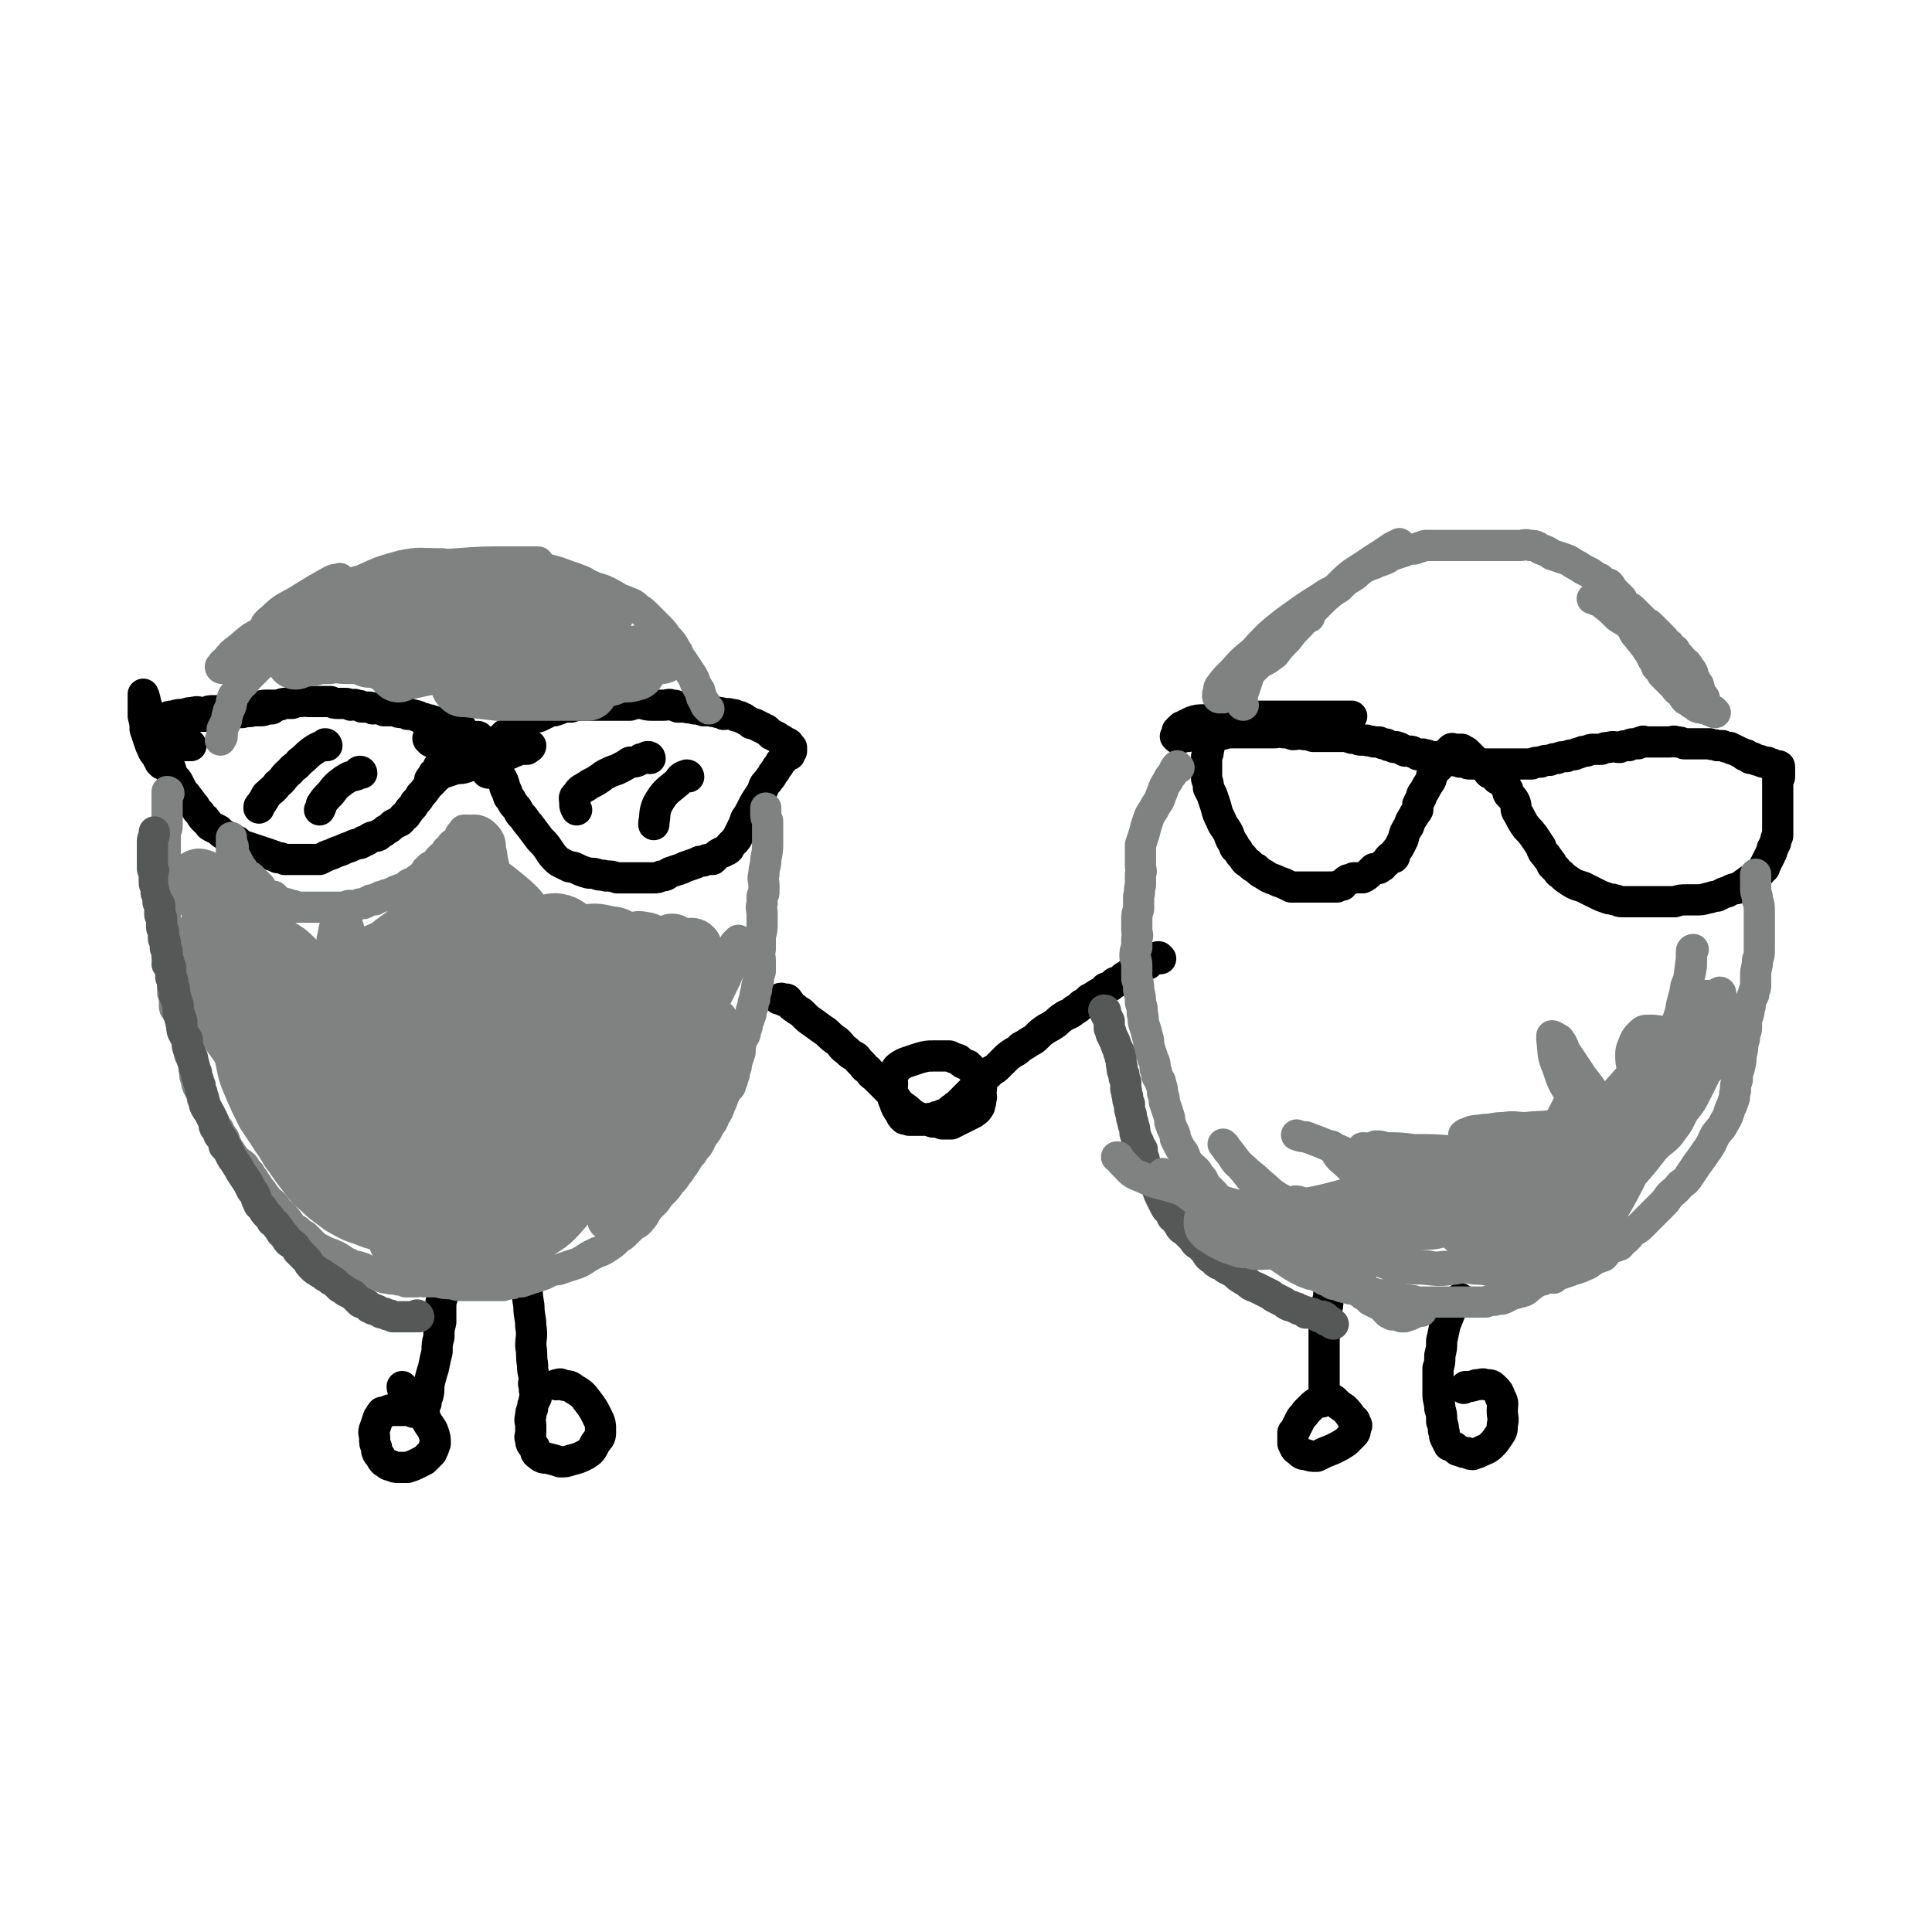 <svg viewBox='0 0 1052 1052' version='1.1' xmlns='http://www.w3.org/2000/svg' xmlns:xlink='http://www.w3.org/1999/xlink'><g fill='none' stroke='#000000' stroke-width='17' stroke-linecap='round' stroke-linejoin='round'><path d='M85,391c0,0 0,-1 -1,-1 0,0 1,1 1,2 0,1 0,1 0,1 1,3 1,3 2,5 0,2 0,2 1,3 0,2 0,2 0,4 0,0 0,0 0,1 0,0 0,0 0,0 0,0 0,-1 0,-2 0,-1 0,-1 0,-1 0,-1 0,-1 0,-2 0,-1 0,-1 0,-1 0,0 0,0 0,-1 0,0 0,0 0,0 '/><path d='M88,416c0,0 0,0 -1,-1 0,-1 0,-1 -1,-2 -1,-3 -2,-2 -3,-5 -1,-2 -1,-2 -2,-5 -1,-3 -1,-3 -2,-6 0,-3 0,-3 -1,-7 0,-3 0,-3 0,-6 0,-2 0,-2 0,-4 0,-1 0,-2 0,-2 1,2 1,4 2,7 0,3 1,2 2,5 1,3 1,3 2,5 0,2 0,2 1,3 0,1 -1,2 0,3 0,0 1,0 1,0 0,0 -1,0 -1,0 -1,-1 -1,-1 -1,-2 0,-2 0,-2 0,-3 0,-1 -1,-1 -1,-1 '/><path d='M104,406c0,0 0,-1 -1,-1 0,0 0,1 -1,1 -1,0 -1,0 -2,0 -2,-1 -2,-1 -3,-2 -2,0 -2,0 -4,0 -1,0 -1,0 -3,-1 -1,-1 -1,-1 -2,-2 -1,-1 0,-1 -1,-2 0,-1 -1,0 -1,-1 -1,-1 -2,-1 -2,-2 0,0 1,0 2,-1 0,-1 0,-1 1,-1 2,-1 2,-1 3,-2 2,-1 2,-1 4,-2 3,-1 3,-1 6,-1 3,0 3,-1 6,-1 3,0 3,0 5,0 2,0 2,-1 4,-1 2,0 2,0 3,0 2,0 2,0 4,0 1,0 1,0 2,0 1,0 1,0 3,0 1,0 1,0 2,0 1,0 1,0 2,0 0,0 0,0 1,0 1,0 1,0 2,0 1,-1 1,-1 2,-1 1,0 1,0 2,0 1,0 1,0 2,0 1,0 1,0 2,0 1,0 1,0 2,0 1,0 1,0 1,0 1,0 1,0 1,0 1,0 1,0 1,0 1,0 1,0 1,0 -1,0 -1,0 -2,0 -1,0 -1,0 -1,0 -1,1 -2,1 -3,1 -2,0 -2,0 -4,0 -3,1 -3,0 -6,1 -4,0 -4,0 -7,1 -4,0 -4,0 -8,1 -3,0 -3,0 -6,0 -3,0 -3,0 -6,0 -3,0 -3,0 -6,0 -2,1 -2,1 -3,1 -2,0 -2,0 -4,0 0,0 0,0 -1,0 -1,0 -1,0 -2,0 0,0 0,0 0,0 -1,0 -1,0 -1,0 0,0 1,0 2,0 0,0 0,0 1,0 1,-1 1,-1 2,-1 2,0 2,0 3,0 2,-1 2,-1 4,-1 3,-1 3,-1 5,-1 3,-1 3,0 5,0 4,0 4,0 8,0 3,0 3,-1 6,-1 3,0 3,0 7,0 2,-1 2,-1 5,-1 3,-1 3,-1 5,-1 2,-1 2,-1 4,-1 2,0 2,0 3,0 2,0 2,0 4,0 1,0 1,-1 3,-1 2,0 2,0 4,0 3,-1 3,-1 5,-1 2,-1 2,0 4,0 3,0 3,0 6,0 3,0 3,0 6,0 2,1 2,1 4,1 2,0 2,0 4,0 1,0 1,0 3,1 1,0 2,-1 3,0 2,0 2,0 3,1 2,0 2,0 3,0 2,0 2,0 3,1 2,0 2,-1 3,0 1,0 1,0 3,1 0,0 1,0 2,0 1,0 1,0 2,0 1,0 1,0 2,0 2,1 2,1 4,1 0,0 1,0 1,0 2,0 1,0 2,1 1,0 1,0 2,0 2,1 2,0 3,1 1,0 1,0 2,1 2,0 2,0 3,1 1,0 1,0 2,0 1,1 2,0 2,1 1,0 1,1 2,1 0,0 0,0 1,0 0,1 1,0 1,1 1,0 0,0 1,0 0,1 1,0 1,1 1,0 0,0 1,1 0,0 0,0 0,0 0,0 0,0 0,1 0,0 0,0 0,1 0,0 0,0 0,1 0,1 0,1 0,1 0,1 0,1 0,1 0,1 0,1 0,2 -1,1 -1,0 -1,1 0,1 0,1 0,2 0,2 0,2 0,3 0,1 -1,1 -1,2 0,1 0,2 0,2 0,2 -1,2 -1,2 -1,1 -1,1 -1,1 -1,1 0,2 -1,2 0,1 -1,1 -1,2 -1,0 -1,0 -1,1 0,1 0,2 0,2 0,1 -1,1 -1,1 0,1 0,1 0,1 -1,1 -1,1 -1,1 0,0 0,-1 0,-1 0,-1 0,-1 0,-1 0,-1 0,-1 1,-1 0,0 0,0 1,0 1,-1 1,-1 1,-1 2,-1 2,-1 4,-2 3,-1 3,-1 6,-2 3,-1 3,0 6,-1 3,-1 3,-1 7,-3 4,-1 4,-1 8,-2 4,-1 4,-1 8,-2 3,-1 2,-1 5,-2 2,-1 2,-1 4,-1 1,0 2,0 2,0 1,-1 2,-1 2,-2 0,0 -1,1 -1,1 -1,0 -1,0 -2,0 -1,0 -1,0 -2,0 -1,0 -1,0 -3,0 -2,0 -2,0 -4,0 -2,0 -2,0 -4,0 -1,0 -1,0 -3,0 -1,0 -1,0 -3,0 -2,0 -2,0 -5,0 -2,0 -2,-1 -5,-1 -3,0 -3,0 -6,0 -3,-1 -3,-1 -6,-1 -2,0 -2,0 -4,0 -1,0 -1,-1 -3,-1 -1,0 -2,0 -3,0 -1,0 -1,-1 -1,-1 0,0 -1,0 -1,-1 1,0 1,-1 2,-1 1,-1 1,0 2,-1 2,-1 2,-1 3,-2 2,-1 2,-1 4,-1 2,-1 2,-1 4,-1 1,0 1,0 2,0 0,0 0,0 1,0 '/><path d='M266,421c0,0 -1,0 -1,-1 0,0 1,-1 1,-1 0,-2 0,-2 0,-3 0,-1 0,-1 0,-3 0,-1 0,-1 0,-3 1,-1 2,-1 2,-2 1,-1 1,-2 1,-3 1,-1 2,0 2,-1 2,-1 1,-1 2,-2 1,-1 1,-1 2,-2 2,-1 2,-1 4,-2 2,-1 2,-1 4,-2 2,-1 2,-2 3,-3 2,-1 2,-1 4,-2 2,-1 2,0 4,-1 2,-1 2,-1 4,-2 2,-1 2,-1 4,-1 3,-1 3,-1 5,-2 2,0 2,0 4,0 3,-1 3,-1 5,-1 2,0 2,0 4,0 2,0 2,0 4,0 3,0 3,0 5,0 2,0 2,0 4,0 3,0 3,0 5,0 2,0 2,0 3,0 1,0 1,0 2,0 3,-1 3,-1 5,-1 3,0 3,1 7,1 3,0 3,0 6,0 3,0 3,-1 5,0 2,0 2,0 3,1 2,0 2,0 4,0 3,1 3,0 5,1 2,0 2,0 5,1 2,0 2,0 4,0 2,1 2,0 4,1 2,0 2,0 3,1 2,0 2,-1 4,0 2,0 2,0 3,1 2,0 2,0 3,1 1,0 1,0 2,1 2,1 2,1 3,2 2,0 2,0 3,1 1,0 1,0 2,1 1,0 1,0 2,1 1,0 1,0 2,1 1,1 1,1 2,2 1,0 1,0 2,1 1,0 1,0 2,1 1,1 1,1 2,1 1,1 1,1 2,2 0,0 1,-1 1,0 1,0 0,0 1,1 0,0 0,0 1,1 0,0 0,0 0,1 0,0 0,0 0,1 -1,0 -1,0 -1,0 -1,1 0,1 0,2 -1,0 -1,0 -1,0 -1,1 -1,1 -2,2 -1,1 -1,1 -2,2 -1,2 -1,2 -2,3 -1,2 -1,2 -2,3 -1,2 -1,2 -2,3 -1,2 -2,2 -3,4 -1,3 -1,3 -3,6 -2,3 -2,3 -4,7 -1,2 -1,2 -3,5 -1,3 -1,3 -2,5 -1,2 -1,2 -2,4 -1,2 -1,2 -2,3 -1,1 -1,1 -2,2 -1,1 -1,1 -1,2 -1,1 -1,1 -2,1 -1,1 -1,1 -2,1 -2,1 -2,1 -3,2 -1,1 -1,1 -2,2 -2,0 -2,0 -3,0 -2,1 -2,1 -4,1 -2,1 -2,1 -5,2 -3,1 -3,1 -5,2 -3,1 -3,1 -6,2 -2,1 -2,2 -5,2 -2,1 -2,1 -4,1 -2,0 -2,0 -4,0 -3,0 -3,0 -7,0 -2,0 -2,0 -4,0 -3,0 -3,0 -5,0 -3,-1 -3,-1 -6,-1 -3,-1 -3,0 -5,-1 -3,-1 -3,0 -6,-1 -3,-1 -3,-1 -5,-2 -2,-1 -2,-1 -4,-1 -2,-1 -2,-1 -4,-2 -2,-1 -2,-1 -3,-2 -2,-2 -2,-2 -4,-5 -2,-3 -2,-3 -5,-6 -3,-4 -3,-4 -6,-8 -2,-2 -2,-3 -4,-5 -1,-1 -1,-1 -2,-3 -1,-2 -2,-2 -3,-4 -1,-2 -1,-2 -2,-3 -1,-3 -1,-3 -2,-5 -1,-4 -1,-4 -3,-7 -1,-2 -2,-2 -3,-4 -1,-3 -1,-3 -2,-5 -1,-3 -1,-3 -2,-5 -1,-1 -1,-1 -2,-2 -1,-1 0,-1 -1,-2 0,-1 0,-1 -1,-2 0,0 0,-1 -1,-1 0,0 0,1 0,1 -1,0 -1,0 -1,0 -1,0 -1,0 -2,0 0,0 -1,0 -1,0 0,0 0,1 0,1 -1,0 -1,-1 -2,0 -1,0 0,1 -1,2 -1,0 0,1 -1,1 -1,2 -1,1 -2,2 -1,2 -1,2 -2,4 -1,1 -1,1 -2,2 -1,2 -1,2 -3,3 -2,3 -2,2 -4,5 -3,3 -3,3 -6,6 -2,3 -2,3 -4,5 -1,2 -1,2 -3,4 -1,2 -1,2 -3,4 -1,2 -1,1 -2,3 -2,1 -1,1 -3,3 -2,1 -2,1 -4,2 -2,2 -2,2 -4,3 -2,2 -2,1 -4,3 -2,1 -2,0 -4,1 -2,1 -2,2 -4,2 -2,2 -2,1 -5,2 -2,1 -2,1 -5,2 -2,1 -2,1 -5,2 -2,1 -2,1 -5,2 -2,1 -2,1 -4,2 -2,0 -2,0 -4,0 -2,0 -2,0 -5,0 -2,0 -2,0 -4,0 -3,0 -3,0 -6,0 -2,-1 -2,-1 -4,-1 -2,-1 -2,-1 -5,-2 -3,-1 -3,-1 -6,-2 -3,-1 -3,-1 -6,-2 -3,-1 -3,-1 -5,-3 -3,-1 -3,-1 -6,-3 -2,-1 -2,-1 -4,-3 -2,-1 -2,-1 -4,-2 -2,-1 -1,-2 -3,-3 0,-1 0,-1 -1,-1 -1,-1 -1,-1 -2,-3 -2,-2 -2,-2 -3,-4 -2,-2 -2,-3 -4,-5 -1,-2 -2,-2 -3,-4 -1,-2 -1,-2 -2,-4 -1,-2 -2,-2 -3,-4 -1,-1 -1,-1 -1,-3 -1,-2 -1,-2 -1,-4 -1,-2 -1,-2 -1,-5 0,-2 0,-2 0,-5 0,-1 0,-1 0,-3 0,-1 0,-1 0,-1 '/><path d='M641,402c0,0 -1,-1 -1,-1 0,0 1,1 1,1 3,0 3,-1 6,-1 2,-1 2,0 5,0 3,0 3,-1 6,-1 3,0 3,0 6,0 3,0 3,-1 6,-1 2,0 2,0 5,0 1,0 1,0 3,0 2,0 2,0 4,0 3,0 3,0 5,0 3,0 3,0 7,0 2,0 2,-1 5,0 3,0 2,0 5,1 3,0 3,-1 6,0 2,0 2,0 5,1 2,0 2,0 5,0 2,0 2,0 5,0 2,0 2,0 5,0 1,0 1,0 3,0 2,1 2,0 3,1 2,0 2,0 3,0 1,1 1,1 2,1 2,0 2,0 3,0 2,1 2,0 4,1 1,0 1,0 3,0 1,1 1,0 2,1 2,0 2,0 3,1 1,0 1,0 3,1 1,0 1,-1 2,0 1,0 1,0 2,1 1,0 1,0 2,1 1,0 1,0 2,0 2,0 2,0 3,1 1,0 1,0 2,1 2,0 2,-1 4,0 1,0 1,0 3,1 1,0 1,0 2,0 2,0 2,0 3,1 1,0 1,0 3,0 1,1 1,1 2,1 2,0 1,0 3,0 1,1 2,0 3,1 2,0 1,0 3,0 1,1 1,1 3,1 1,0 1,0 2,0 1,0 1,0 3,0 1,0 1,0 3,0 1,0 1,0 3,0 1,0 1,0 2,0 1,0 1,0 3,0 1,0 1,0 2,0 1,0 1,0 2,0 1,0 1,0 3,0 2,0 2,0 4,0 3,0 3,0 6,0 2,-1 2,-1 5,-1 2,-1 2,-1 5,-1 2,-1 2,-1 4,-1 2,-1 2,-1 5,-1 2,-1 2,-1 4,-1 1,0 1,-1 3,-1 2,-1 2,-1 4,-1 2,-1 2,-1 4,-1 2,0 2,0 4,0 2,-1 2,-1 4,-1 3,-1 3,0 6,0 2,-1 2,-1 5,-1 1,-1 1,-1 3,-1 1,0 1,0 2,0 1,-1 1,-1 2,-1 1,-1 1,0 2,0 1,0 1,0 2,0 1,0 1,0 3,0 1,0 1,0 3,0 2,0 2,0 5,0 2,0 2,-1 4,0 2,0 2,0 4,1 2,0 2,0 4,0 1,0 1,0 2,0 2,0 2,0 4,0 2,0 2,0 4,0 2,1 2,0 4,1 1,0 1,0 3,0 2,1 2,1 4,1 1,1 1,1 2,1 2,1 2,1 4,2 1,0 1,1 2,1 0,1 0,0 1,0 0,1 0,0 1,1 1,0 0,0 1,1 1,0 1,-1 2,0 1,0 1,1 2,1 0,0 0,0 1,0 1,0 1,1 2,1 0,0 0,0 1,0 0,0 0,0 1,0 1,0 0,0 1,1 0,0 0,0 1,0 0,0 1,0 1,0 0,0 0,0 1,1 0,0 0,0 1,0 0,0 0,0 1,0 0,0 0,0 0,0 1,0 1,0 1,1 0,0 0,0 0,1 0,1 0,1 0,3 0,0 0,0 0,1 0,1 -1,1 -1,1 0,1 0,2 0,3 0,1 0,1 0,3 0,1 0,1 0,3 0,2 0,2 0,4 0,2 0,2 0,4 0,2 0,2 0,4 0,2 0,2 0,4 0,2 0,2 0,4 0,1 0,1 0,2 0,1 -1,1 -1,2 0,2 0,2 -1,3 0,1 0,1 -1,2 0,2 0,2 -1,3 0,1 0,1 -1,2 0,1 0,1 -1,2 0,1 0,1 -1,2 0,1 0,2 -1,2 -1,1 -1,2 -2,2 0,1 0,1 -1,1 -1,1 -1,2 -2,2 -1,1 -1,1 -2,1 -2,1 -2,2 -3,2 -1,1 -1,1 -3,2 -1,1 -1,1 -3,1 -3,1 -3,2 -5,2 -2,1 -2,1 -4,2 -3,0 -3,1 -5,1 -3,1 -4,1 -7,1 -2,0 -2,0 -4,0 -4,0 -4,0 -7,1 -2,0 -2,0 -4,0 -2,0 -2,0 -4,0 -2,0 -2,0 -3,0 -2,0 -2,0 -4,0 -2,0 -2,0 -4,0 -3,0 -3,0 -5,0 -3,0 -3,0 -5,0 -2,0 -2,-1 -4,-1 -2,-1 -2,0 -4,-1 -3,-1 -3,-1 -5,-2 -4,-2 -4,-2 -8,-4 -3,-1 -4,-1 -7,-3 -3,-2 -3,-2 -5,-4 -2,-1 -1,-1 -3,-3 -1,-1 -1,-1 -2,-2 0,-1 0,-1 -1,-2 -1,-2 -1,-1 -2,-3 -2,-2 -2,-2 -3,-5 -2,-3 -2,-3 -4,-6 -3,-4 -3,-3 -5,-6 -2,-3 -2,-4 -4,-7 -1,-2 0,-2 -1,-5 -1,-2 -1,-2 -3,-4 -1,-1 -1,-1 -1,-3 -1,-2 -1,-1 -2,-3 -1,-1 -1,-1 -2,-2 0,-1 -1,0 -2,-1 -1,-1 0,-1 -2,-2 0,-1 -1,-1 -2,-1 -1,-1 -1,-1 -1,-2 -1,-1 -1,-1 -2,-2 -1,-1 -2,-1 -2,-1 -2,-1 -1,-1 -3,-2 -1,-1 -1,-1 -2,-2 -1,-1 -1,-1 -2,-2 -1,-1 -1,-1 -2,-1 0,0 0,0 -1,0 0,-1 0,-1 0,-1 -1,0 -1,0 -1,0 0,0 0,0 -1,0 0,0 0,0 -1,0 -1,0 -1,0 -2,0 0,0 0,-1 -1,0 0,0 0,1 -1,1 -1,2 -1,2 -1,3 -2,3 -2,3 -4,5 -2,2 -2,2 -4,4 -1,2 0,2 -1,4 -2,3 -2,3 -3,5 -1,2 -2,2 -2,4 -1,2 -1,2 -2,4 0,2 0,2 0,3 -1,2 -2,2 -2,3 -2,3 -2,3 -3,6 -2,3 -2,3 -3,7 -1,2 -1,2 -2,4 -1,2 -2,2 -2,3 -1,1 0,2 -1,3 0,0 0,0 -1,0 -1,0 -1,-1 -1,0 -1,0 -1,1 -2,2 0,1 0,0 -1,1 -1,1 -1,2 -2,2 -1,1 -1,1 -2,1 -1,0 -1,0 -2,0 -1,1 -1,1 -2,2 -2,2 -2,2 -4,3 -1,0 -1,0 -2,0 -2,0 -2,0 -3,0 -2,1 -2,1 -3,1 -2,1 -2,2 -3,3 -2,0 -2,0 -3,1 -2,0 -2,0 -3,0 -2,0 -2,0 -3,0 -2,0 -2,0 -3,0 -2,0 -2,0 -4,0 -2,0 -2,0 -3,0 -2,0 -2,0 -3,0 -1,0 -1,0 -3,0 -1,0 -1,0 -3,0 -2,-1 -2,-1 -4,-2 -3,-1 -3,-1 -5,-2 -3,-1 -3,-1 -6,-3 -2,-1 -2,-1 -4,-3 -2,-1 -2,-1 -4,-3 -2,-1 -2,-1 -3,-3 -2,-2 -2,-2 -3,-4 -1,-1 -2,-1 -2,-3 -2,-3 -2,-3 -3,-6 -2,-4 -3,-4 -4,-7 -2,-4 -2,-4 -3,-8 -1,-3 -1,-3 -2,-6 -1,-2 -1,-2 -2,-4 0,-2 0,-2 -1,-5 0,-2 0,-2 0,-4 0,-1 0,-1 0,-3 0,-2 0,-2 0,-5 1,-2 1,-2 1,-4 1,-3 1,-3 1,-5 1,-1 1,-1 0,-2 0,0 -1,0 -2,0 -2,-1 -2,-1 -3,-1 -2,0 -2,0 -3,0 -2,0 -2,0 -4,0 -1,0 -1,0 -2,0 -1,0 -1,0 -2,0 -1,0 -2,0 -2,0 0,-1 0,-1 0,-2 1,-1 1,-1 2,-2 1,-1 1,0 2,-1 2,-1 2,-1 4,-2 3,-1 3,-1 7,-1 6,-1 6,-1 11,-1 8,-1 8,-1 15,-1 7,0 7,0 14,0 6,0 6,0 12,0 5,0 5,0 9,0 4,0 4,0 7,0 3,0 3,0 6,0 1,0 1,0 2,0 1,0 1,0 2,0 1,0 1,0 2,0 0,0 0,0 0,0 '/><path d='M632,522c0,0 -1,-1 -1,-1 -1,0 -1,0 -2,1 -1,0 -1,1 -2,1 -1,1 -1,1 -2,2 -2,0 -2,0 -3,0 -1,1 -1,1 -2,1 -2,2 -2,2 -4,3 -2,2 -2,2 -4,3 -2,2 -2,2 -5,3 -2,2 -2,2 -5,3 -2,2 -2,2 -4,3 -3,2 -3,2 -5,3 -2,2 -2,2 -4,3 -2,2 -2,2 -4,3 -2,2 -3,2 -5,3 -3,2 -3,2 -5,4 -3,2 -3,2 -5,3 -3,2 -3,2 -5,4 -2,2 -2,2 -4,3 -3,2 -3,2 -5,3 -2,2 -2,2 -4,3 -3,2 -3,2 -5,4 -2,2 -2,2 -3,3 -2,2 -2,2 -4,3 -2,2 -2,2 -3,3 -2,1 -2,1 -4,2 -1,1 -1,2 -2,3 -1,2 -1,2 -2,3 -1,1 -1,1 -2,2 -1,1 -1,1 -2,2 -1,1 -1,1 -2,2 0,1 0,1 -1,1 0,1 0,1 -1,1 0,0 -1,0 -1,1 -1,0 -1,1 -2,1 -1,1 -1,1 -2,2 -2,1 -2,1 -3,1 -2,1 -2,1 -3,1 -2,1 -2,1 -4,1 -2,1 -2,1 -4,1 -2,0 -2,0 -4,0 -1,0 -2,0 -3,0 -2,-1 -2,0 -3,-1 -1,-1 -1,-1 -2,-3 -2,-3 -2,-3 -3,-6 -1,-2 -1,-2 -1,-5 -1,-2 0,-2 0,-5 -1,-2 -1,-2 0,-4 0,-1 0,-1 1,-2 1,-2 1,-2 2,-3 3,-2 3,-2 6,-3 3,-1 3,-1 6,-2 4,-1 4,-1 7,-1 2,0 2,0 5,0 2,0 2,0 4,0 2,1 2,1 5,2 2,2 2,2 5,3 2,2 2,2 4,4 1,2 1,2 2,4 1,2 1,2 1,4 1,1 0,1 0,2 0,1 0,1 0,2 0,1 1,1 0,2 0,1 0,1 0,2 -1,2 0,2 -1,3 -1,2 -2,2 -3,3 -2,1 -2,1 -4,2 -2,1 -2,1 -4,2 -2,1 -2,1 -4,2 -2,0 -2,0 -5,0 -2,-1 -2,-1 -5,-1 -3,-1 -3,-1 -6,-2 -3,-1 -3,-1 -6,-3 -2,-2 -2,-2 -5,-4 -2,-2 -2,-2 -4,-5 -2,-2 -2,-2 -4,-4 -2,-2 -2,-2 -4,-4 -1,-1 -1,-1 -3,-3 -2,-1 -2,-2 -3,-3 -2,-2 -2,-1 -3,-3 -1,-1 -1,-1 -2,-2 -2,-2 -1,-2 -3,-3 -2,-1 -2,-1 -4,-3 -3,-2 -2,-2 -5,-5 -3,-2 -3,-2 -6,-5 -3,-2 -3,-2 -7,-5 -3,-2 -3,-2 -6,-5 -2,-2 -2,-1 -4,-3 -2,-1 -2,-1 -3,-3 -1,-1 -1,-2 -2,-2 -1,0 -1,1 -1,1 -1,0 -1,-1 -1,-1 -1,-1 -1,0 -1,0 -1,0 -1,0 -1,0 '/><path d='M244,699c0,0 0,-1 -1,-1 0,1 0,1 0,3 -1,2 -1,2 -2,5 -1,3 -1,3 -1,7 0,3 0,3 0,7 -1,4 -1,4 -1,8 -1,4 -1,4 -1,8 -1,4 -1,4 -2,9 -1,3 -1,3 -2,7 -1,4 0,4 -1,8 -1,2 -1,2 -1,4 -1,1 -1,1 -1,2 0,1 0,1 0,2 -1,1 -1,1 -2,1 0,0 0,0 0,0 -1,-1 -1,0 -2,0 -1,0 -1,0 -2,0 -1,-1 -1,-1 -2,-1 -1,0 -2,0 -3,0 -2,0 -2,0 -3,0 -1,0 -1,0 -3,0 -1,0 -1,-1 -2,0 -1,0 -1,0 -2,1 -1,0 -1,0 -2,0 -1,1 -1,2 -2,3 -1,3 -1,3 -2,6 -1,2 0,3 0,5 0,3 0,3 1,5 0,2 0,3 2,5 1,2 1,2 2,3 2,1 2,2 4,2 2,1 2,1 4,1 3,0 3,0 5,0 3,-1 3,-1 5,-2 2,-1 2,-1 4,-2 2,-2 2,-2 4,-4 1,-2 1,-2 2,-5 0,-3 0,-3 -1,-6 -1,-3 -2,-3 -4,-7 -2,-3 -2,-3 -4,-6 -2,-3 -3,-2 -5,-5 -2,-2 -1,-2 -3,-5 -1,-1 -1,-1 -1,-2 '/><path d='M286,690c0,0 -1,-1 -1,-1 0,1 1,1 1,3 0,3 0,3 1,6 0,7 0,7 1,13 0,6 1,6 1,11 1,6 0,6 0,11 1,5 0,5 1,10 0,3 0,3 1,7 0,3 -1,3 0,5 0,1 0,1 0,2 1,1 1,1 1,2 0,1 0,1 0,1 0,0 0,0 0,1 -1,0 -1,0 -1,1 0,0 0,0 0,1 -1,2 -1,2 -1,4 -1,2 -1,2 -1,4 -1,3 0,3 0,5 0,2 0,2 0,4 0,2 -1,2 0,4 0,2 0,2 2,4 1,2 0,3 2,4 2,2 3,2 5,2 4,1 4,1 7,2 3,0 3,0 6,-1 4,-1 4,-1 8,-3 3,-2 3,-2 5,-6 2,-3 3,-3 3,-6 0,-5 0,-5 -2,-9 -2,-4 -2,-4 -5,-8 -3,-4 -3,-4 -8,-7 -2,-2 -3,-1 -6,-2 -1,-1 -2,0 -3,0 0,0 0,0 0,0 '/><path d='M726,695c0,0 -1,-1 -1,-1 -1,1 -1,1 -1,3 0,3 0,3 0,6 -1,2 0,2 -1,5 0,3 0,3 -1,6 0,3 0,3 0,6 -1,3 -1,3 -1,6 0,3 0,3 0,6 0,2 0,2 0,4 0,3 0,3 0,5 0,2 0,2 0,5 0,2 0,2 0,4 0,2 0,2 0,4 0,1 0,1 0,2 0,1 0,1 0,2 0,1 0,1 0,2 0,1 0,1 0,1 0,0 1,1 0,1 0,0 -1,-1 -1,0 0,0 1,1 0,1 0,1 -1,0 -2,0 -1,1 -2,1 -3,2 -2,2 -2,2 -4,4 -1,2 -2,2 -3,4 -1,2 -1,2 -2,4 -1,2 -1,2 -2,3 0,2 0,2 0,3 0,2 0,2 0,3 1,2 1,3 3,4 2,2 2,2 4,2 3,1 3,1 6,1 4,-2 4,-2 9,-4 4,-2 4,-2 7,-4 2,-2 2,-2 3,-3 2,-2 2,-2 2,-4 1,-2 1,-2 0,-3 0,-2 -1,-2 -2,-3 -2,-3 -2,-3 -4,-5 -3,-2 -3,-2 -5,-4 -1,-1 -1,-1 -2,-1 '/><path d='M796,708c0,0 -1,-1 -1,-1 0,0 0,0 0,1 -1,1 -2,1 -4,3 -2,5 -2,5 -4,10 -1,4 -1,5 -2,9 0,4 0,4 -1,8 0,4 0,4 -1,7 0,3 0,3 0,6 0,4 0,4 0,8 0,4 1,4 1,8 1,3 1,3 1,7 1,3 1,3 1,5 1,2 0,2 1,4 1,2 1,2 2,4 0,0 0,0 1,0 1,1 1,1 2,1 1,1 1,2 3,2 2,1 2,1 4,1 1,1 2,1 3,1 3,-1 3,-1 5,-2 2,-1 3,-1 5,-3 2,-2 2,-2 4,-5 2,-3 2,-3 2,-6 1,-4 0,-4 0,-8 0,-3 1,-4 -1,-7 -1,-3 -1,-3 -3,-5 -2,-2 -2,-2 -5,-2 -2,-1 -2,0 -5,0 -3,1 -3,1 -6,1 0,0 0,0 -1,1 '/><path d='M178,406c0,0 0,-1 -1,-1 0,0 0,0 -1,1 -3,1 -3,1 -6,3 -4,3 -3,3 -7,6 -2,3 -3,2 -5,5 -4,3 -3,4 -7,7 -2,3 -3,3 -6,6 -1,2 -1,2 -3,5 -1,1 -1,1 -1,2 '/><path d='M197,421c0,0 0,-1 -1,-1 -1,0 -1,1 -2,2 -4,1 -4,1 -7,3 -4,3 -4,3 -7,7 -3,3 -3,3 -5,6 0,1 0,1 -1,3 '/><path d='M354,413c0,0 0,-1 -1,-1 -1,0 -1,0 -2,1 -2,0 -2,0 -3,1 -2,1 -2,1 -5,1 -3,2 -3,2 -7,4 -3,1 -3,1 -7,3 -4,3 -4,3 -8,5 -4,3 -5,2 -7,6 -2,1 -1,2 -1,5 0,1 0,1 1,3 0,0 0,0 0,0 '/><path d='M375,423c0,0 0,-1 -1,-1 -3,1 -3,1 -5,4 -6,5 -7,5 -11,12 -2,5 -1,5 -2,10 0,0 0,0 0,1 '/></g>
<g fill='none' stroke='#808282' stroke-width='17' stroke-linecap='round' stroke-linejoin='round'><path d='M92,432c0,0 0,-1 -1,-1 0,0 0,1 0,2 0,3 0,3 0,7 0,3 0,3 0,5 0,3 0,3 0,5 0,2 -1,2 -1,4 0,3 0,3 0,5 0,3 0,3 0,6 0,3 0,3 0,6 0,3 0,3 0,6 0,3 0,3 0,6 0,3 0,3 0,5 0,2 0,2 0,4 0,3 0,3 0,5 0,2 0,2 0,3 0,2 1,2 1,4 0,2 0,2 0,4 0,2 0,2 1,4 0,2 0,2 0,4 0,2 1,2 1,4 0,2 0,2 0,4 0,2 0,2 1,4 0,2 0,2 0,4 0,2 0,2 0,4 0,2 0,3 0,4 0,2 1,1 1,3 0,0 0,0 0,1 0,2 0,2 0,3 0,2 0,2 1,3 1,2 1,2 2,4 0,2 0,2 1,3 0,2 0,2 1,3 0,2 0,2 1,3 0,2 0,2 1,4 0,1 0,1 1,2 0,2 0,2 0,3 0,2 0,2 1,3 0,2 1,2 1,3 1,3 0,3 1,5 0,3 0,3 1,5 0,2 0,2 1,4 1,2 1,2 2,4 0,2 0,2 1,4 0,2 1,2 2,4 1,2 1,2 2,4 1,2 1,2 2,4 1,2 1,2 2,3 0,1 0,1 1,2 1,2 1,2 2,3 1,3 1,3 2,5 2,3 2,3 4,6 2,2 3,2 5,4 1,2 1,2 3,4 1,2 1,2 2,3 1,2 1,2 2,3 1,2 1,2 2,3 2,2 1,3 3,4 1,2 2,2 3,3 2,2 2,2 3,4 2,2 3,2 4,4 2,2 2,2 3,4 2,2 2,2 4,3 2,2 2,2 4,3 2,2 2,2 4,4 2,2 2,2 4,3 2,1 2,1 4,2 3,1 3,1 5,2 4,2 4,3 7,4 3,2 3,1 6,2 3,1 3,1 5,3 2,0 2,1 4,1 3,1 3,2 6,2 3,1 3,0 6,1 2,0 2,0 4,1 3,0 3,0 5,0 3,0 3,-1 5,0 4,0 4,0 7,0 4,1 4,1 8,1 3,1 3,1 6,1 2,0 2,0 4,0 2,0 2,0 4,0 3,0 3,0 5,0 2,0 2,0 4,0 3,0 3,0 5,0 3,-1 3,-1 5,-1 2,-1 3,-1 5,-1 3,-1 3,-1 6,-2 3,-1 3,-1 6,-2 2,-1 2,-1 4,-2 2,-1 3,0 5,-1 3,-1 3,-1 6,-2 3,-1 4,-1 7,-3 3,-2 3,-2 7,-4 3,-1 3,-1 6,-3 3,-2 3,-2 5,-4 2,-2 2,-1 4,-3 2,-2 2,-2 4,-4 2,-2 3,-1 5,-4 2,-2 2,-3 4,-6 2,-2 2,-2 4,-4 2,-3 2,-3 4,-5 2,-2 2,-2 4,-5 2,-2 2,-2 4,-5 2,-2 1,-2 3,-4 2,-3 2,-3 3,-5 2,-2 2,-2 3,-4 2,-2 2,-2 3,-4 1,-2 1,-2 2,-4 2,-2 2,-2 3,-5 2,-2 2,-2 3,-5 2,-3 2,-3 3,-6 1,-2 1,-2 2,-5 1,-2 1,-2 2,-4 1,-1 2,-1 2,-3 1,-2 1,-2 1,-3 1,-2 1,-2 1,-4 1,-2 1,-2 1,-4 1,-3 1,-3 2,-6 0,-3 0,-3 1,-7 1,-2 2,-2 2,-5 1,-2 1,-2 1,-4 1,-2 1,-2 2,-5 0,-2 0,-2 1,-4 0,-2 0,-2 1,-4 0,-2 0,-2 1,-5 0,-2 0,-2 1,-5 0,-2 0,-2 1,-5 0,-3 0,-3 0,-6 0,-3 -1,-3 0,-6 0,-4 0,-4 0,-7 1,-4 1,-4 1,-7 0,-3 0,-3 0,-6 0,-2 -1,-2 0,-5 0,-2 0,-2 0,-4 1,-1 1,-1 1,-3 0,-2 0,-2 0,-3 0,-3 -1,-3 0,-6 0,-4 1,-4 1,-8 1,-5 1,-5 1,-9 0,-4 0,-4 0,-7 0,-3 0,-3 0,-5 -1,-2 -1,-2 -1,-4 0,-1 0,-1 0,-2 0,0 0,-1 0,-1 '/><path d='M386,386c0,0 0,0 -1,-1 -1,-1 -1,-1 -1,-2 -2,-3 -2,-3 -3,-7 -2,-3 -2,-3 -3,-6 -1,-2 -1,-2 -3,-5 -2,-3 -2,-3 -4,-6 -2,-2 -1,-3 -3,-5 -2,-4 -2,-4 -5,-7 -2,-3 -2,-3 -5,-6 -3,-3 -3,-3 -6,-6 -2,-2 -2,-2 -5,-4 -2,-2 -2,-2 -5,-3 -2,-1 -2,-1 -5,-2 -3,-2 -3,-2 -7,-4 -4,-2 -4,-1 -8,-3 -3,-1 -3,-2 -6,-3 -5,-2 -6,-2 -11,-4 -3,-1 -3,-1 -7,-2 -3,-1 -3,-1 -6,-1 -2,0 -2,0 -5,0 -3,0 -3,-1 -5,-1 -3,0 -3,0 -6,1 -5,0 -5,-1 -9,0 -4,0 -4,1 -8,1 -5,1 -5,1 -10,3 -4,0 -4,1 -7,1 -4,1 -4,0 -8,1 -4,1 -4,2 -8,3 -5,2 -5,1 -9,2 -5,2 -5,2 -9,4 -4,1 -4,0 -8,2 -3,0 -3,1 -6,1 -2,1 -2,1 -5,2 -2,0 -2,0 -5,2 -3,1 -3,2 -7,3 -2,2 -3,1 -5,3 -4,2 -3,3 -7,5 -2,2 -2,2 -5,4 -2,2 -2,2 -5,3 -2,2 -2,2 -4,4 -2,2 -2,2 -4,4 -2,3 -2,3 -5,5 -2,2 -2,2 -4,4 -2,2 -2,2 -4,4 -1,2 -1,2 -3,3 -1,2 -1,2 -2,3 -1,2 -1,2 -2,3 -1,2 0,2 -1,3 0,2 0,2 -1,4 -1,2 -1,2 -1,3 -1,2 0,2 -1,4 -1,2 -1,2 -2,4 0,2 0,2 0,4 0,1 -1,1 -1,2 '/><path d='M677,384c0,0 -1,0 -1,-1 0,0 0,0 0,-1 1,-3 0,-3 1,-5 1,-3 1,-3 2,-6 1,-3 1,-3 2,-6 1,-2 2,-2 3,-4 1,-2 1,-2 2,-4 2,-2 2,-2 4,-4 2,-2 2,-3 4,-5 2,-3 2,-3 5,-5 3,-2 3,-2 6,-5 3,-3 3,-3 7,-6 3,-3 4,-2 7,-5 4,-3 4,-3 8,-6 3,-2 3,-2 6,-5 2,-1 2,-1 5,-3 2,-2 2,-2 5,-4 2,-1 2,-1 5,-2 2,-1 2,-1 5,-2 3,-1 3,-2 6,-3 3,-1 3,-1 6,-2 2,-1 2,-1 5,-1 3,-1 3,-1 6,-2 2,0 2,0 5,0 3,0 3,0 6,0 3,0 3,0 6,0 2,0 2,0 5,0 2,0 2,0 5,0 2,0 2,0 5,0 2,0 2,0 5,0 2,0 2,0 5,0 2,0 2,0 5,0 2,0 2,0 5,0 2,0 2,-1 5,0 3,0 3,0 6,2 3,1 3,1 6,3 3,1 3,1 6,2 3,1 3,1 6,3 2,1 2,1 5,3 2,1 2,1 4,2 3,2 2,2 5,3 2,2 2,2 5,3 2,2 1,2 3,4 2,2 2,2 4,4 1,2 1,2 3,4 2,1 2,1 4,3 2,2 2,2 4,4 2,2 2,2 4,3 2,2 2,2 4,4 2,2 2,2 4,4 1,2 1,2 3,3 1,2 1,2 3,3 1,2 1,2 3,4 1,2 2,2 3,3 2,2 1,2 3,4 1,2 1,2 1,3 1,2 1,2 2,4 1,1 1,1 1,2 1,2 0,2 1,3 1,2 1,2 2,3 0,1 0,1 0,1 '/><path d='M642,418c0,0 -1,-1 -1,-1 -1,1 -1,1 -2,3 -1,3 -2,2 -3,5 -2,3 -2,3 -3,6 -1,2 -1,3 -2,5 -2,3 -2,3 -3,5 -2,3 -2,3 -3,6 -1,3 -1,3 -2,7 -1,3 -1,3 -2,6 0,2 0,2 0,5 0,1 0,1 0,2 0,2 0,2 0,4 0,3 1,3 0,5 0,3 0,3 0,6 -1,3 0,3 -1,6 0,4 0,4 0,7 -1,3 -1,3 -1,6 0,3 0,3 0,5 0,3 1,3 0,5 0,2 0,2 0,5 -1,2 -1,2 -1,5 1,3 1,3 1,6 0,3 0,3 0,6 1,3 1,3 1,6 1,4 1,4 1,7 1,3 1,3 1,6 1,3 0,3 1,6 1,3 1,3 2,7 1,3 0,3 1,6 1,3 1,3 2,6 1,2 1,2 1,5 1,2 1,2 1,4 1,2 2,2 2,4 1,3 1,3 1,5 1,3 1,3 1,5 1,3 1,3 2,6 1,3 1,3 1,5 1,3 1,3 2,5 1,2 1,2 1,4 1,2 1,2 2,4 1,2 1,2 2,3 2,3 1,4 3,6 2,3 2,2 4,4 2,2 1,2 3,4 2,2 1,3 3,5 2,2 2,2 4,4 1,2 2,2 3,3 1,2 1,2 2,4 1,1 2,1 3,2 1,2 1,2 3,3 1,2 1,2 3,3 1,2 2,2 3,3 1,2 1,2 2,3 1,2 1,2 2,2 1,1 1,1 2,2 1,0 1,1 2,1 1,1 1,1 2,2 2,0 2,0 3,1 2,1 2,1 3,2 1,1 1,1 3,2 2,2 1,2 3,3 1,1 1,1 3,2 2,2 2,1 4,2 2,1 2,2 4,2 2,1 2,1 4,2 2,0 2,0 3,1 3,2 3,2 6,3 2,2 2,1 5,2 2,1 2,1 4,1 2,1 2,1 5,1 2,1 2,0 4,1 2,0 2,0 4,1 2,0 2,0 4,1 2,0 2,0 4,0 2,1 2,1 5,1 2,1 2,1 4,1 2,1 2,0 4,1 2,0 2,0 5,1 2,0 2,0 5,0 4,0 4,0 7,0 3,0 3,0 6,0 2,0 2,0 4,0 2,0 2,0 4,0 1,0 1,0 3,0 2,0 2,0 4,0 2,0 2,0 4,0 2,-1 2,-1 5,-1 3,-1 3,0 5,-1 2,-1 2,-1 4,-2 3,-1 4,-1 7,-2 2,-1 2,-2 4,-3 1,-1 1,-1 3,-2 1,-1 1,-1 3,-1 2,-1 2,-2 4,-2 2,-1 3,0 5,-1 3,-1 3,-1 6,-2 2,-1 2,-1 3,-1 3,-1 3,-1 5,-2 3,-1 3,-2 5,-3 2,-1 2,-1 5,-2 2,-2 1,-2 4,-4 2,-1 2,-1 5,-2 1,-1 1,-2 3,-3 1,-1 1,-1 2,-2 1,-2 1,-2 3,-3 2,-1 2,-1 4,-3 2,-2 2,-2 4,-4 2,-2 2,-2 4,-4 1,-1 1,-1 3,-3 2,-2 2,-2 4,-5 3,-3 3,-2 6,-6 3,-2 3,-2 5,-5 2,-3 2,-3 4,-6 3,-4 3,-4 5,-7 3,-4 3,-5 5,-9 3,-4 3,-3 5,-7 2,-3 2,-4 3,-7 1,-2 1,-2 2,-5 1,-2 0,-2 1,-5 0,-3 0,-3 1,-6 0,-3 0,-3 1,-6 1,-4 1,-4 1,-7 1,-4 1,-4 1,-7 1,-2 1,-2 1,-5 0,-1 1,-1 1,-3 0,-2 0,-2 0,-4 0,-2 1,-2 1,-4 1,-2 0,-2 1,-4 0,-2 0,-2 1,-5 1,-1 1,-1 1,-3 1,-2 1,-2 1,-4 0,-2 0,-2 0,-5 0,-4 1,-4 1,-8 1,-3 1,-3 1,-7 0,-3 0,-3 0,-7 0,-3 0,-3 0,-6 0,-3 0,-3 0,-7 0,-3 0,-3 -1,-6 0,-3 -1,-3 -1,-6 0,-3 0,-3 0,-6 0,-1 0,-1 0,-2 '/><path d='M934,388c-1,0 -1,0 -1,-1 -1,0 -1,0 -2,0 -2,-1 -2,-1 -3,-1 -2,-1 -2,0 -4,-1 -1,-1 -1,-1 -3,-2 -1,-1 -1,-1 -3,-2 -1,-1 -1,-1 -2,-3 -2,-2 -3,-2 -4,-4 -2,-2 -2,-2 -4,-4 -1,-1 -1,-1 -3,-3 -1,-2 -1,-2 -3,-4 -1,-2 0,-2 -2,-4 -1,-2 -1,-2 -2,-4 -2,-2 -1,-2 -3,-4 -1,-2 -2,-2 -3,-4 -3,-3 -2,-3 -4,-6 -3,-3 -4,-3 -7,-5 -4,-4 -4,-4 -9,-8 -2,-1 -2,-1 -5,-2 '/><path d='M127,465c0,0 -1,0 -1,-1 0,0 1,-1 1,-1 0,-1 0,-1 0,-2 0,-1 -1,0 -1,-1 0,-1 0,-1 0,-2 0,-1 0,-1 0,-1 0,0 0,-1 0,-1 0,1 0,1 0,3 0,1 0,1 0,2 0,1 0,1 0,2 0,0 1,0 1,1 0,0 -1,1 0,2 0,1 1,0 2,2 0,0 0,1 1,2 0,1 0,1 1,2 1,1 1,1 2,3 1,1 1,1 2,2 1,0 1,0 2,1 1,1 1,1 2,2 1,1 1,1 2,2 1,1 1,1 2,3 1,1 1,1 2,2 1,0 1,0 2,1 1,0 1,0 2,0 1,1 1,1 2,2 1,1 1,1 2,2 1,0 1,0 3,0 1,1 1,0 3,1 1,0 1,0 2,1 1,0 2,0 3,0 1,0 1,0 2,0 1,0 1,0 2,0 1,0 1,0 2,0 1,0 1,0 2,0 1,0 1,0 2,0 2,0 2,0 3,0 1,0 1,0 1,0 2,0 2,0 3,0 1,0 1,0 3,0 2,0 2,0 3,0 2,0 2,-1 3,-1 2,0 2,0 4,0 2,-1 2,-1 4,-1 2,-1 2,-1 4,-2 0,0 1,0 2,0 1,-1 1,-1 2,-1 1,-1 1,-1 3,-1 1,-1 1,-1 3,-1 1,-1 1,-1 3,-1 1,-1 0,-1 1,-1 2,-1 2,-1 4,-1 1,-1 1,-1 2,-2 1,-1 1,-1 3,-1 1,-1 1,-1 2,-2 2,-1 1,-1 3,-2 1,-1 1,-1 2,-3 1,-1 1,-1 2,-2 2,-1 2,-1 4,-2 1,-1 0,-2 2,-3 0,-1 1,0 2,-1 0,-1 0,-1 1,-2 0,-1 0,-1 1,-1 1,-1 1,0 2,-1 0,-1 0,-1 0,-2 1,-1 2,-1 3,-2 0,-1 0,-1 1,-1 0,-1 0,-1 0,-1 1,-1 0,-1 1,-2 0,0 1,0 1,-1 0,0 0,0 0,0 1,-1 0,-1 1,-1 0,0 0,0 1,0 0,0 0,0 0,0 0,0 0,0 0,1 0,1 0,1 0,1 -1,3 0,3 -1,6 -1,5 -1,5 -3,10 -3,6 -4,6 -7,11 -5,7 -5,7 -9,14 -4,7 -4,7 -8,14 -5,7 -5,7 -9,15 -4,7 -4,7 -8,13 -3,7 -2,7 -5,14 -2,6 -2,6 -3,12 -1,5 -1,5 -2,11 -1,5 -1,5 -1,10 0,4 0,4 0,8 -1,3 -1,3 -2,5 0,2 0,2 0,3 -1,1 -1,2 -2,2 0,0 1,-1 1,-2 0,-4 0,-4 0,-8 0,-8 -1,-8 -1,-15 0,-11 0,-11 0,-22 0,-10 0,-10 0,-21 -1,-9 0,-9 -2,-18 -1,-7 -1,-7 -3,-13 -1,-3 -1,-3 -2,-5 -1,-1 -1,-1 -2,0 -2,3 -2,4 -3,8 -2,10 -2,10 -4,21 -1,10 -1,10 -2,21 -1,8 -1,8 0,16 0,9 0,9 2,18 0,6 1,6 2,12 0,3 0,3 0,6 0,1 0,3 0,2 -1,-3 -1,-5 -3,-10 -2,-8 -2,-8 -4,-16 -1,-7 -1,-7 -3,-15 -1,-8 -1,-8 -3,-15 -1,-5 -1,-5 -3,-9 0,-1 -1,-1 -2,-1 0,-1 -1,-1 -1,0 0,1 1,1 1,3 0,7 0,7 0,14 0,11 0,11 1,22 2,12 2,12 5,24 2,8 2,8 6,16 3,6 3,5 6,11 2,3 3,3 5,6 1,1 1,1 3,3 '/><path d='M189,568c0,0 -1,-1 -1,-1 0,0 1,1 1,2 1,10 1,10 2,21 2,8 2,7 3,15 2,6 2,6 3,12 0,3 0,3 1,7 0,1 0,1 0,3 0,0 0,1 0,1 -1,0 -2,-1 -4,-2 -4,-4 -5,-3 -8,-7 -7,-8 -7,-8 -12,-17 -6,-9 -6,-9 -11,-19 -5,-8 -4,-8 -8,-17 -2,-6 -2,-6 -5,-13 -1,-3 -1,-3 -2,-6 0,-1 -1,-1 -1,-2 0,0 0,-1 0,-1 1,3 0,4 2,8 2,8 3,8 5,16 4,10 3,10 8,20 5,11 4,12 11,22 5,8 5,7 11,13 7,7 7,7 14,12 6,4 6,4 12,8 3,1 2,2 5,4 '/><path d='M202,616c0,0 -1,-1 -1,-1 0,1 0,2 1,3 2,3 2,3 5,7 5,5 5,6 10,10 6,5 6,4 13,8 5,3 5,3 11,5 4,2 4,2 8,4 3,1 3,1 5,2 1,1 1,1 2,1 0,1 0,1 0,1 -2,0 -2,-1 -4,-1 -5,-3 -5,-3 -9,-5 -8,-5 -8,-5 -15,-10 -8,-5 -9,-5 -17,-11 -8,-5 -7,-5 -15,-11 -6,-5 -6,-5 -11,-10 -3,-2 -3,-3 -6,-6 -2,-1 -3,-2 -3,-2 1,1 2,3 4,5 6,6 6,6 12,12 6,7 6,7 13,13 8,6 8,6 16,11 9,5 9,5 18,8 8,3 8,2 17,4 0,1 0,1 1,1 '/><path d='M237,635c0,0 -1,-1 -1,-1 1,1 1,2 3,3 9,5 9,6 19,10 9,4 9,3 19,5 10,2 10,2 20,2 7,1 7,1 15,1 4,0 4,-1 8,0 1,0 2,0 2,0 0,1 -1,1 -2,1 -5,0 -5,-1 -9,0 -7,0 -7,0 -15,1 -8,0 -8,0 -17,0 -9,-1 -9,0 -19,-1 -7,-1 -7,-1 -15,-2 -6,-1 -6,0 -13,-2 -5,-2 -5,-2 -11,-5 -5,-3 -5,-3 -10,-7 -6,-4 -6,-4 -10,-9 -4,-3 -3,-3 -6,-7 -4,-4 -4,-5 -8,-9 -1,-2 -1,-2 -3,-3 -1,-1 -2,-1 -2,0 1,0 2,0 3,1 6,4 6,4 11,8 9,7 9,7 18,12 9,6 9,6 19,10 11,4 11,4 22,7 7,2 8,2 15,3 4,1 4,1 8,2 2,0 3,1 4,1 0,0 -1,0 -2,0 -18,-1 -18,0 -35,-1 -6,0 -6,0 -11,-1 -5,-1 -5,-2 -9,-4 -3,-2 -3,-2 -6,-4 -3,-2 -3,-2 -6,-5 -4,-4 -4,-4 -7,-8 -5,-5 -5,-5 -9,-10 -5,-6 -6,-5 -10,-11 -4,-6 -4,-6 -8,-12 -4,-5 -3,-5 -7,-10 -2,-4 -2,-4 -4,-7 -1,-1 -1,-1 -2,-2 -1,-1 -1,-1 -2,0 0,1 1,1 1,3 1,5 1,5 2,10 1,5 0,5 2,11 1,4 1,4 3,8 0,2 0,2 1,3 0,1 0,2 0,2 -1,0 -1,-1 -3,-3 -3,-4 -3,-4 -7,-8 -4,-6 -4,-6 -9,-13 -6,-8 -6,-8 -12,-17 -6,-8 -5,-8 -11,-17 -4,-7 -5,-7 -9,-14 -4,-7 -3,-7 -6,-14 -2,-5 -2,-5 -4,-9 -1,-2 -1,-1 -2,-3 0,0 0,-1 0,-1 0,0 0,1 0,2 1,3 0,3 2,6 2,6 3,6 6,13 4,8 4,8 9,17 4,8 4,8 8,16 3,5 2,6 4,10 2,3 2,3 4,5 0,1 0,2 0,2 0,1 -1,0 -1,0 -1,-1 -1,-1 -2,-1 -4,-3 -4,-3 -8,-6 -5,-5 -5,-5 -9,-11 -5,-7 -5,-6 -8,-14 -4,-8 -3,-8 -5,-16 -1,-10 0,-10 -1,-20 -1,-7 0,-7 -1,-14 0,-3 -1,-3 -1,-6 0,0 0,0 0,0 '/><path d='M148,585c0,0 0,0 -1,-1 -2,-2 -3,-1 -5,-3 -7,-7 -7,-7 -14,-15 -3,-4 -3,-4 -6,-9 -2,-6 -2,-7 -4,-13 -2,-9 -2,-9 -4,-18 -1,-7 -1,-8 -2,-15 -1,-6 -1,-6 -2,-11 0,-3 1,-3 0,-6 0,0 -2,-1 -2,0 1,1 2,1 3,3 3,6 3,6 6,11 3,9 3,9 6,18 4,9 4,9 7,17 3,8 3,8 6,16 3,7 3,7 6,14 3,6 3,7 5,13 2,3 2,3 4,6 0,2 0,2 1,3 0,1 1,1 0,1 0,0 -1,-1 -2,-2 -3,-4 -3,-5 -6,-9 -4,-8 -4,-8 -8,-17 -4,-8 -5,-8 -8,-16 -3,-8 -2,-9 -5,-17 -2,-6 -2,-6 -4,-13 -1,-6 -1,-6 -2,-11 -1,-4 -1,-4 -1,-8 0,-2 0,-2 0,-4 0,-1 0,-1 0,-2 0,0 0,-1 0,-1 0,2 -1,2 0,4 2,9 3,9 5,18 2,10 1,10 3,19 1,8 1,9 4,17 2,7 3,7 6,14 1,4 2,4 4,8 1,2 1,2 2,3 0,1 1,2 1,2 1,0 0,-1 0,-2 0,-2 0,-2 0,-4 -1,-7 -1,-7 -1,-13 -1,-9 -1,-9 -1,-17 0,-9 0,-9 0,-17 0,-7 0,-7 0,-13 0,-4 0,-4 0,-8 0,-1 0,-1 0,-2 0,-1 0,-2 0,-2 0,0 0,1 0,2 1,5 1,5 2,10 3,17 2,17 6,34 6,18 6,18 13,37 3,7 4,7 7,14 '/><path d='M185,630c0,0 -1,-1 -1,-1 0,1 1,2 2,3 7,6 6,7 14,13 8,5 8,5 16,9 9,4 9,3 18,5 9,2 10,2 19,2 7,1 7,1 14,1 5,-1 5,-1 9,-1 1,0 2,0 3,0 0,0 0,-1 0,-1 -2,-1 -3,0 -5,-1 -7,-2 -7,-2 -14,-4 -9,-3 -9,-3 -19,-6 -9,-3 -9,-2 -18,-6 -9,-3 -8,-3 -17,-7 -6,-2 -6,-2 -12,-5 -3,-1 -3,-1 -5,-2 -1,0 -2,-1 -2,0 8,5 9,6 18,12 12,6 11,7 24,11 14,5 14,5 29,8 11,2 12,1 24,2 8,0 8,0 16,0 1,0 1,0 3,0 '/><path d='M234,635c0,0 0,0 -1,-1 0,0 0,0 0,0 -1,-2 -1,-2 -1,-4 -1,-4 0,-4 0,-9 0,-7 0,-7 0,-15 2,-13 2,-13 3,-25 2,-11 2,-11 3,-22 2,-9 1,-9 2,-19 1,-7 2,-6 3,-13 0,-2 0,-2 0,-4 '/><path d='M215,538c0,0 -1,0 -1,-1 0,0 1,-1 1,-1 1,-5 0,-5 2,-10 1,-6 1,-6 3,-11 3,-7 3,-7 5,-13 3,-5 3,-4 5,-9 3,-5 2,-5 4,-9 2,-4 2,-4 5,-7 1,-2 1,-2 2,-4 1,-1 1,-1 2,-1 0,-1 0,-1 1,-2 1,0 1,1 1,1 1,0 0,-1 1,-1 0,0 0,-1 0,0 0,1 0,1 0,3 0,2 0,2 0,4 0,4 0,4 0,8 -1,6 -1,6 -1,12 0,5 0,5 0,9 0,0 0,0 0,1 '/><path d='M255,480c0,0 0,-1 -1,-1 0,1 0,2 0,3 -2,4 -3,4 -5,9 -3,10 -3,10 -6,21 -2,9 -2,9 -5,18 -1,7 -1,7 -3,14 -1,5 -1,5 -2,9 0,1 0,2 0,3 -1,1 -2,2 -2,1 0,-1 1,-2 1,-5 0,-5 0,-5 1,-10 1,-8 1,-8 2,-16 1,-7 0,-7 2,-14 1,-6 1,-6 3,-12 1,-5 1,-5 3,-9 0,-3 0,-3 1,-6 0,-1 0,-1 1,-2 0,-1 0,-1 0,-2 0,0 0,-1 0,-1 0,0 0,1 0,2 0,2 0,2 1,4 2,6 3,6 6,11 4,7 4,7 8,13 3,6 3,6 7,11 3,4 4,3 8,6 1,1 1,1 1,1 '/><path d='M252,476c0,0 -1,-1 -1,-1 1,1 2,2 3,4 2,3 1,4 4,7 4,4 4,4 8,7 4,3 4,2 8,4 2,1 2,1 4,2 '/><path d='M155,356c0,0 -1,0 -1,-1 1,-1 1,-1 2,-2 1,-2 1,-3 3,-4 5,-4 5,-4 10,-7 7,-4 7,-4 14,-8 7,-3 7,-3 14,-6 6,-2 6,-2 12,-4 4,-1 4,-1 7,-1 1,0 1,0 3,0 0,0 0,0 1,0 '/><path d='M142,357c0,0 -1,0 -1,-1 1,-1 2,-1 3,-2 6,-6 5,-6 12,-11 6,-4 6,-4 13,-7 7,-3 7,-4 14,-6 6,-2 6,-1 13,-2 2,-1 2,-1 5,-1 '/><path d='M121,364c0,0 -1,0 -1,-1 1,-1 1,-2 3,-3 3,-4 3,-4 7,-7 5,-4 5,-5 11,-8 6,-4 6,-4 12,-7 6,-4 6,-4 12,-6 6,-3 6,-4 12,-6 7,-2 7,-2 14,-3 7,-1 7,-1 14,-2 2,0 2,-1 4,-1 '/><path d='M167,344c0,0 -1,0 -1,-1 0,0 0,-1 1,-1 4,-5 4,-6 9,-9 6,-4 6,-4 13,-6 10,-3 10,-2 21,-3 9,-1 9,0 18,-1 3,0 3,-1 6,-1 '/><path d='M176,346c0,0 -1,0 -1,-1 0,0 1,-1 2,-1 6,-3 6,-4 13,-5 10,-2 10,-1 21,-1 6,0 6,0 12,0 '/><path d='M251,645c0,0 -1,-1 -1,-1 0,0 1,1 1,2 0,1 0,1 0,2 1,2 1,2 1,3 0,1 0,1 0,2 0,1 0,1 0,1 -1,1 -1,1 -3,1 -4,0 -4,0 -9,0 -7,-1 -7,-1 -14,-2 -8,-1 -8,-1 -15,-3 -7,-2 -7,-2 -14,-5 -6,-2 -6,-3 -11,-6 -5,-2 -5,-2 -9,-5 -4,-2 -4,-2 -7,-5 -3,-1 -3,-1 -6,-3 -1,-1 -1,-2 -3,-3 -1,-1 -1,0 -2,0 -1,0 -2,-1 -2,0 1,0 2,0 4,1 4,1 3,1 7,3 9,4 9,4 18,8 9,3 9,3 17,6 7,2 7,2 14,4 5,1 5,1 10,2 2,0 2,0 4,1 1,0 3,1 2,1 0,0 -1,-1 -3,-1 -4,-1 -4,-1 -8,-2 -7,-2 -7,-2 -14,-5 -8,-3 -8,-3 -16,-6 -6,-4 -6,-3 -13,-7 -5,-3 -4,-4 -9,-7 -5,-4 -5,-4 -10,-7 -5,-2 -4,-3 -9,-5 -2,-1 -2,-1 -4,-1 -1,-1 -1,0 -2,0 0,0 0,0 0,0 '/><path d='M175,623c0,0 0,-1 -1,-1 -2,-1 -2,0 -4,-1 -5,-3 -5,-3 -10,-6 -3,-1 -3,-1 -6,-3 -2,-1 -2,-2 -4,-3 0,-1 0,-1 -1,-1 -1,0 -1,0 -1,0 0,1 1,1 2,2 4,3 4,3 8,5 6,3 6,3 12,6 6,3 5,3 12,6 5,2 5,2 10,4 3,1 3,1 6,2 2,1 2,1 4,2 0,1 1,1 0,1 -1,0 -1,-1 -3,-1 -5,-1 -5,-1 -9,-3 -7,-2 -7,-2 -13,-5 -7,-4 -7,-4 -14,-8 -6,-4 -6,-4 -12,-9 -5,-4 -5,-5 -9,-10 -3,-3 -3,-3 -6,-7 -1,-1 -1,-1 -2,-3 0,0 0,0 0,0 '/><path d='M210,632c0,0 -1,-1 -1,-1 1,1 2,2 4,3 12,5 12,5 25,9 12,4 12,3 24,5 11,2 11,1 22,3 0,0 0,0 1,0 '/><path d='M242,645c0,0 0,-1 -1,-1 -1,0 -1,0 -2,0 -2,-1 -2,-1 -3,-2 -1,-1 -2,-1 -3,-1 -1,0 -2,0 -2,0 0,-1 0,-1 1,-1 6,-1 6,-1 12,-1 15,-1 15,-1 30,-2 14,-1 14,-1 28,-3 3,-1 3,-1 6,-1 '/><path d='M314,646c0,0 -1,-1 -1,-1 1,0 2,0 3,0 8,-4 8,-4 16,-8 9,-4 9,-4 18,-8 8,-4 8,-4 16,-8 6,-4 6,-4 12,-8 2,-2 2,-2 5,-4 '/><path d='M383,562c0,0 -1,0 -1,-1 1,-1 2,-1 4,-2 2,-3 1,-4 3,-5 2,-1 4,-1 4,0 -1,4 -2,5 -4,11 -3,8 -3,9 -7,17 -4,9 -4,9 -8,18 -5,10 -5,10 -11,19 -5,8 -5,8 -10,17 -5,8 -5,8 -10,16 -3,5 -3,5 -7,10 -1,2 -2,2 -4,3 -1,1 -2,1 -3,1 -1,0 0,-1 0,-1 0,-4 0,-4 2,-7 4,-8 4,-8 9,-16 6,-9 5,-9 12,-17 7,-9 8,-8 16,-17 5,-7 5,-7 11,-15 4,-6 4,-5 8,-12 2,-3 2,-3 4,-7 1,-3 2,-3 2,-6 1,-2 1,-2 1,-4 0,-1 0,-1 0,-2 0,0 0,-1 0,-1 -5,7 -6,8 -9,16 -5,10 -4,10 -9,20 -3,8 -4,7 -7,15 -2,5 -1,5 -2,10 -1,2 0,2 -1,4 0,0 0,0 0,0 0,-2 1,-2 1,-4 1,-4 1,-4 2,-8 2,-6 2,-6 3,-11 2,-7 2,-7 3,-14 2,-7 1,-8 3,-15 2,-8 3,-7 5,-15 3,-9 2,-9 5,-17 3,-7 3,-6 6,-13 2,-5 2,-5 4,-9 1,-3 1,-3 2,-6 1,-1 2,-2 2,-2 0,1 0,3 -1,5 -3,9 -3,9 -6,16 -6,12 -6,12 -11,23 -6,13 -6,14 -13,26 -6,11 -6,10 -12,21 -4,7 -4,7 -8,14 -1,2 -1,2 -2,4 '/><path d='M388,551c0,0 0,-1 -1,-1 -3,3 -3,4 -5,9 -8,12 -8,12 -15,25 -6,8 -5,9 -11,17 -6,10 -6,10 -13,19 -5,8 -5,8 -10,15 0,1 0,1 0,2 '/><path d='M846,696c0,0 -1,-1 -1,-1 -1,0 -1,0 -2,0 -3,-1 -3,-1 -6,-2 -3,-1 -3,-1 -7,-1 -4,-1 -4,0 -9,0 -4,0 -4,0 -9,0 -5,-1 -5,-1 -9,-1 -6,-1 -6,-1 -12,-1 -5,-1 -5,0 -10,0 -5,-1 -5,-1 -9,-1 -6,-1 -6,0 -11,0 -4,-1 -4,-1 -8,-2 -3,-1 -3,-1 -5,-1 -1,0 -1,0 -3,0 0,0 -2,-1 -1,0 2,0 4,0 8,1 5,2 5,2 10,3 7,1 7,1 13,1 9,1 9,1 17,0 7,-1 7,-2 14,-5 8,-2 8,-2 15,-6 7,-5 6,-5 13,-11 7,-5 7,-5 14,-10 7,-5 7,-5 14,-10 7,-5 7,-5 14,-10 2,-1 2,-1 3,-2 '/><path d='M835,678c0,0 -2,0 -1,-1 0,-1 1,-1 2,-1 5,-3 5,-3 9,-6 8,-5 7,-5 15,-10 6,-5 6,-4 12,-9 6,-4 6,-4 11,-9 4,-4 4,-4 7,-9 4,-4 4,-4 7,-8 5,-6 5,-6 9,-12 4,-7 4,-7 8,-14 5,-7 5,-6 10,-14 3,-5 3,-5 6,-11 2,-4 2,-4 4,-8 1,-4 1,-4 3,-7 1,-1 0,-2 1,-3 0,-1 0,-1 0,-1 0,0 0,0 0,-1 0,0 0,-1 0,0 0,1 0,1 0,2 0,3 -1,3 -2,6 -2,6 -3,5 -5,11 -3,7 -3,7 -6,13 -4,8 -4,8 -8,16 -5,8 -5,8 -11,16 -8,10 -8,9 -17,18 -9,10 -9,10 -18,19 -7,8 -7,8 -14,15 -6,5 -5,6 -11,11 -4,3 -4,3 -8,6 -3,2 -3,1 -5,3 -1,1 -2,2 -2,2 0,0 1,-1 2,0 0,0 0,1 1,1 3,-1 3,-1 6,-2 7,-3 7,-2 12,-6 6,-4 7,-4 12,-8 5,-5 5,-5 9,-10 5,-7 5,-7 9,-14 5,-9 5,-10 10,-19 4,-7 5,-7 9,-14 4,-7 4,-7 7,-14 2,-4 2,-4 4,-9 1,-2 1,-2 2,-4 0,-1 0,-2 0,-2 -2,3 -2,5 -4,9 -6,9 -6,8 -12,17 -7,10 -7,10 -15,20 -6,9 -7,8 -13,17 -6,7 -5,7 -11,14 -5,6 -5,6 -12,11 -5,5 -5,5 -10,9 -3,2 -3,2 -5,4 -2,1 -2,2 -4,3 0,0 -1,0 -1,0 0,0 1,0 1,0 2,-1 2,-1 4,-2 4,-3 4,-2 8,-5 7,-6 6,-7 13,-13 8,-8 9,-7 17,-16 8,-8 8,-8 16,-16 8,-9 8,-9 15,-18 5,-5 6,-4 10,-10 4,-5 3,-5 6,-10 4,-5 4,-5 7,-11 2,-4 2,-4 4,-8 1,-3 2,-3 4,-5 2,-4 2,-4 4,-7 2,-3 2,-3 4,-7 1,-2 1,-2 2,-5 1,-2 1,-2 2,-4 0,-1 0,-1 0,-2 0,-1 1,-2 0,-2 -5,8 -5,9 -11,18 -6,9 -6,9 -12,18 -6,8 -6,8 -12,16 -5,6 -5,7 -10,13 -5,6 -5,6 -10,13 -4,5 -5,5 -9,11 -3,4 -3,3 -6,8 -3,3 -2,3 -5,6 -1,2 -2,2 -3,4 -2,2 -2,2 -3,4 0,1 1,2 0,2 0,0 -2,0 -1,0 1,-3 2,-3 5,-6 3,-4 3,-4 7,-8 5,-5 6,-5 10,-10 5,-6 5,-7 10,-14 5,-7 5,-7 10,-15 4,-6 4,-6 8,-13 4,-6 5,-6 8,-12 4,-6 3,-6 6,-12 3,-4 2,-5 5,-9 1,-3 1,-3 3,-6 1,-3 1,-3 2,-6 0,-2 0,-2 0,-5 0,-2 1,-2 1,-3 0,-1 0,-1 0,-2 0,-1 0,-1 0,-2 0,-1 0,-1 0,-2 0,-1 0,-1 0,-1 0,-1 -1,-1 -1,0 -3,4 -3,4 -5,8 -4,8 -4,8 -8,16 -4,8 -4,9 -8,17 -6,10 -6,10 -11,20 -4,6 -4,7 -7,14 -3,5 -2,6 -5,11 -2,4 -2,4 -4,7 -2,2 -2,3 -4,4 0,1 -2,1 -1,1 0,-1 1,0 3,-1 3,-2 3,-2 5,-5 6,-4 6,-4 11,-9 5,-5 5,-5 9,-10 4,-5 3,-5 6,-10 3,-4 2,-5 5,-9 2,-4 2,-4 4,-9 2,-4 2,-3 4,-8 1,-4 0,-4 2,-8 1,-3 2,-3 4,-6 1,-3 1,-3 3,-6 1,-2 1,-2 2,-4 1,-1 1,-1 2,-2 0,-1 0,-2 0,-2 -2,5 -2,6 -5,12 -5,11 -5,11 -10,21 -7,11 -6,11 -13,21 -7,10 -7,10 -15,18 -6,8 -6,8 -13,15 -7,7 -7,6 -14,12 -6,6 -7,5 -13,10 -6,4 -6,4 -11,8 -4,3 -4,3 -8,5 -5,3 -5,3 -9,5 -6,4 -6,4 -13,8 -4,2 -4,2 -9,4 -2,1 -3,2 -4,2 -1,0 -1,0 -1,-1 2,-4 2,-4 5,-7 9,-11 9,-11 20,-21 7,-7 7,-7 16,-12 6,-4 6,-3 12,-6 2,-1 2,0 4,0 0,0 1,0 1,0 -1,0 -1,0 -3,1 -3,1 -3,1 -6,3 -5,2 -5,2 -9,5 -6,3 -6,3 -13,6 -6,3 -6,2 -13,4 -9,2 -9,2 -17,4 -7,2 -7,2 -14,3 -7,2 -7,2 -13,2 -8,1 -8,1 -15,2 -8,1 -8,1 -15,2 -5,1 -5,1 -10,2 -2,1 -2,1 -5,2 -1,0 -3,0 -2,0 1,-1 2,-1 4,-1 5,-1 5,-2 10,-3 7,-2 7,-2 14,-3 6,-1 6,-1 12,-2 4,-1 4,0 8,0 2,-1 2,-1 4,-1 1,-1 2,0 2,0 -3,0 -4,-1 -8,0 -6,0 -6,0 -13,1 -8,0 -8,0 -17,1 -7,0 -7,0 -14,0 -6,0 -6,0 -12,0 -4,0 -4,0 -8,0 -2,0 -2,0 -4,0 -1,-1 -1,-1 -2,-1 0,0 0,0 0,0 '/><path d='M772,670c0,0 -1,-1 -1,-1 -1,0 -1,0 -3,0 -6,-2 -6,-2 -13,-3 -5,-2 -4,-3 -9,-4 -7,-2 -7,-2 -13,-3 -7,-1 -7,-1 -13,-2 -6,-1 -6,-1 -11,-2 -2,-1 -2,-1 -4,-1 '/></g>
<g fill='none' stroke='#565858' stroke-width='17' stroke-linecap='round' stroke-linejoin='round'><path d='M228,717c0,0 0,-1 -1,-1 0,0 0,1 -1,1 -2,0 -2,0 -3,0 -1,0 -1,0 -2,0 -1,0 -1,0 -2,0 -1,0 -1,0 -3,0 -1,0 -1,0 -2,0 -1,-1 -1,-1 -3,-1 -1,-1 -1,-1 -3,-1 -1,0 -1,-1 -2,-1 -1,-1 -1,-1 -3,-1 -1,-1 -1,-1 -2,-1 -1,-1 -1,-2 -2,-2 -1,-1 -2,0 -3,-1 -2,-2 -2,-2 -4,-4 -2,-1 -2,-1 -4,-2 -1,-1 -1,-1 -3,-2 -1,-1 -1,-1 -2,-2 -1,-1 -1,-1 -3,-2 -1,-1 -1,-1 -3,-2 -1,-1 -1,-1 -3,-2 -1,-1 -2,-1 -3,-2 -1,-1 -1,-1 -2,-2 -1,-1 -1,-2 -2,-3 -1,-1 -1,-1 -3,-3 -1,-1 -1,-1 -2,-2 -1,-2 -1,-2 -2,-3 -1,-1 -2,-1 -3,-2 -1,-1 -1,-2 -2,-3 -1,-1 -1,-1 -2,-2 -1,-2 -1,-2 -2,-3 -1,-2 -2,-2 -3,-3 -1,-2 -1,-2 -3,-4 -1,-1 -1,-1 -2,-3 -1,-1 -1,-1 -2,-2 -1,-2 -1,-2 -2,-5 -1,-2 -1,-2 -2,-3 -1,-2 -1,-2 -2,-4 -2,-3 -2,-3 -4,-6 -1,-2 -1,-2 -3,-5 -1,-2 -1,-1 -2,-3 -1,-2 -1,-2 -2,-4 -1,-1 -1,-1 -2,-2 0,-1 0,-1 0,-2 -1,-2 -1,-2 -2,-3 -1,-1 -1,-1 -1,-2 -1,-2 -1,-2 -2,-3 -1,-2 0,-2 -1,-4 -1,-2 -1,-2 -2,-4 -1,-2 -1,-1 -2,-3 -1,-2 0,-2 -1,-4 0,-2 -1,-2 -1,-4 -1,-2 -1,-2 -1,-4 -1,-2 -1,-2 -1,-3 -1,-2 -1,-2 -1,-4 -1,-2 -1,-2 -1,-3 -1,-2 0,-2 -1,-3 0,-2 0,-2 -1,-3 0,-1 0,-1 -1,-3 0,-1 -1,-1 -1,-3 0,-1 0,-2 0,-3 -1,-2 -1,-1 -2,-3 -1,-2 -1,-2 -1,-4 0,-1 0,-1 0,-3 0,-1 -1,-1 -1,-3 -1,-1 -1,-1 -1,-3 0,-1 0,-1 0,-3 0,-1 -1,-1 -1,-3 0,-1 -1,-1 -1,-2 0,-2 0,-2 0,-3 0,-2 -1,-2 -1,-3 0,-1 0,-1 0,-2 0,-1 -1,-1 -1,-2 0,-1 0,-1 0,-2 0,-2 0,-2 0,-3 0,-1 -1,-1 -2,-2 0,0 1,0 1,-1 0,-1 -1,-1 -1,-2 0,-1 0,-1 0,-2 0,-1 0,-1 0,-2 0,-1 -1,-1 -1,-2 0,-1 0,-1 0,-3 0,-1 -1,-1 -1,-2 0,-1 0,-1 0,-2 0,-1 0,-1 0,-2 0,-1 -1,-1 -1,-2 0,-2 0,-2 0,-3 0,-1 0,-1 0,-2 0,-1 -1,-1 -1,-2 0,-1 0,-1 0,-2 0,-1 0,-1 0,-3 0,-1 -1,-1 -1,-2 0,-1 0,-1 0,-3 0,-1 -1,-1 -1,-2 0,-1 0,-1 0,-2 0,-2 -1,-2 -1,-3 0,-1 0,-1 0,-3 0,-1 0,-1 0,-2 0,-2 -1,-2 -1,-3 0,-2 0,-2 0,-3 0,-2 0,-2 0,-4 0,-1 0,-1 0,-3 0,-2 0,-2 0,-5 0,-2 1,-2 1,-4 0,-1 0,-1 0,-1 '/><path d='M726,721c0,0 -1,0 -1,-1 -1,-1 -2,-1 -3,-1 -1,-1 0,-2 -1,-2 -2,-1 -2,0 -3,0 -1,-1 -1,-1 -2,-1 -1,-1 -1,-1 -3,-1 -1,-1 -1,0 -2,0 0,-1 0,-1 -1,-1 -2,-1 -2,-1 -3,-1 -1,-1 -1,-1 -2,-1 -2,-1 -2,-1 -3,-1 -2,-1 -2,-1 -3,-2 -2,-1 -2,-1 -4,-2 -2,-1 -2,-1 -3,-2 -2,-1 -2,-1 -4,-2 -2,-1 -2,-1 -4,-2 -3,-1 -3,-1 -5,-3 -2,-1 -2,-1 -5,-3 -2,-2 -2,-2 -4,-3 -1,-1 -1,-1 -2,-1 -2,-1 -1,-2 -2,-2 -2,-1 -2,0 -3,-1 -2,-1 -1,-1 -2,-2 -2,-1 -2,-1 -3,-2 -1,-1 -1,-2 -2,-3 -2,-2 -2,-2 -3,-3 -2,-1 -2,-1 -3,-3 -1,-1 -1,-1 -2,-2 -2,-2 -2,-2 -3,-3 -2,-1 -2,-1 -3,-3 -1,-1 -1,-2 -2,-3 -1,-1 -2,-1 -2,-2 -1,-2 -1,-2 -2,-3 -1,-1 -1,-1 -2,-3 -1,-2 -1,-2 -2,-4 -1,-2 -1,-2 -2,-5 -1,-2 -1,-2 -2,-4 -1,-2 -1,-2 -2,-4 -1,-2 -1,-2 -2,-4 0,-2 -1,-2 -1,-4 -1,-2 -1,-3 -1,-5 -1,-2 -2,-2 -2,-4 -1,-2 -1,-2 -2,-5 0,-2 0,-2 -1,-5 0,-2 -1,-2 -1,-5 -1,-3 -1,-3 -1,-6 -1,-2 -1,-2 -1,-4 -1,-2 0,-2 -1,-4 0,-2 0,-2 0,-4 -1,-2 -1,-2 -1,-4 -1,-2 -1,-2 -1,-4 -1,-3 0,-3 -1,-5 0,-2 -1,-2 -1,-4 -1,-2 -1,-2 -2,-5 -1,-2 -1,-2 -2,-4 0,-1 0,-1 -1,-3 0,-2 0,-2 0,-4 -1,-2 -1,-2 -2,-4 0,-1 0,-1 0,-1 0,-1 0,-1 -1,-1 '/></g>
<g fill='none' stroke='#81592F' stroke-width='17' stroke-linecap='round' stroke-linejoin='round'><path d='M164,347c0,0 -1,0 -1,-1 0,0 1,0 1,-1 0,-2 -1,-2 0,-4 0,-2 0,-2 2,-4 1,-2 1,-2 3,-4 4,-3 3,-3 7,-5 6,-3 6,-2 12,-4 6,-2 6,-1 13,-3 2,-1 2,-1 4,-1 '/><path d='M148,348c0,0 -1,0 -1,-1 1,0 2,0 3,0 4,-2 4,-2 8,-4 4,-2 4,-2 8,-4 3,-2 3,-2 7,-3 0,0 0,0 0,0 '/></g>
<g fill='none' stroke='#808282' stroke-width='17' stroke-linecap='round' stroke-linejoin='round'><path d='M168,356c0,0 -1,0 -1,-1 0,0 1,0 2,0 7,-4 7,-4 13,-7 10,-4 10,-4 19,-8 7,-3 7,-2 14,-5 2,-1 2,-1 4,-1 '/><path d='M176,345c0,0 -1,0 -1,-1 0,0 0,-1 1,-1 2,-4 2,-4 5,-8 3,-3 3,-2 7,-4 4,-3 4,-3 9,-5 4,-1 4,-1 8,-2 2,-1 2,-1 4,-1 1,0 2,-1 3,0 0,0 -1,1 -2,2 -3,2 -3,2 -6,3 -6,3 -6,2 -13,4 -7,3 -7,3 -14,5 -6,2 -6,2 -11,3 -3,1 -3,1 -6,2 -1,0 -3,0 -3,0 0,0 1,-1 2,-1 4,-2 4,-2 9,-4 11,-3 11,-2 21,-5 4,-1 4,-1 8,-2 '/><path d='M159,350c0,0 -1,0 -1,-1 0,0 0,-1 1,-1 8,-6 8,-7 17,-11 8,-5 8,-4 17,-8 0,0 0,0 1,0 '/><path d='M157,352c0,0 0,0 -1,-1 0,0 0,0 0,-1 0,-3 0,-3 1,-5 1,-4 1,-4 3,-7 4,-5 5,-4 9,-8 2,-1 1,-1 3,-2 '/><path d='M143,350c0,0 0,0 -1,-1 0,0 0,0 0,-1 0,-2 0,-2 1,-4 2,-4 1,-4 5,-7 7,-7 8,-6 16,-11 8,-5 8,-5 17,-10 2,-1 2,0 4,-1 '/><path d='M152,358c0,0 -1,0 -1,-1 0,-1 1,-1 1,-2 0,-2 0,-2 1,-4 2,-4 2,-4 4,-8 5,-5 4,-6 10,-10 7,-6 8,-6 16,-9 11,-5 11,-5 22,-8 9,-2 9,-1 18,-3 2,0 2,-1 4,-1 '/><path d='M173,337c0,0 -1,0 -1,-1 0,0 1,0 1,-1 1,-3 0,-3 1,-5 4,-4 4,-4 9,-7 6,-5 6,-5 14,-7 11,-5 11,-5 22,-8 10,-2 10,-1 20,-1 1,0 1,0 2,0 '/><path d='M168,340c0,0 -1,0 -1,-1 0,0 0,-1 1,-1 2,-4 1,-4 4,-7 4,-5 4,-5 10,-8 9,-5 9,-4 18,-8 11,-3 11,-3 21,-5 14,-3 14,-2 28,-3 14,-1 14,-1 28,-1 8,0 8,0 15,0 0,0 0,0 1,0 '/><path d='M190,329c0,0 -1,0 -1,-1 1,-1 1,-1 3,-2 6,-3 6,-3 12,-6 8,-3 8,-3 15,-4 11,-2 11,-2 22,-1 15,0 15,1 31,2 9,1 9,1 18,3 0,0 0,0 1,0 '/><path d='M232,318c0,0 -1,0 -1,-1 0,0 1,0 2,0 3,-1 3,-1 7,-1 4,-1 4,0 9,0 7,0 7,0 14,0 11,2 11,2 21,4 9,3 9,3 18,6 3,1 3,1 6,2 '/><path d='M270,322c0,0 -1,0 -1,-1 0,0 1,0 2,0 2,-1 2,-1 5,-1 7,0 7,0 15,1 11,3 11,4 21,7 10,3 10,3 19,6 2,1 2,1 5,3 '/><path d='M664,380c0,0 -1,0 -1,-1 0,0 0,0 0,-1 1,-2 0,-2 1,-4 3,-4 3,-4 6,-7 5,-5 4,-5 10,-10 6,-5 6,-4 13,-9 7,-4 7,-4 13,-8 3,-2 2,-3 5,-4 1,0 1,0 2,0 '/><path d='M666,380c0,0 -1,0 -1,-1 0,0 0,-1 0,-1 2,-2 2,-2 4,-4 2,-4 2,-4 5,-8 4,-4 3,-4 7,-9 5,-6 5,-6 10,-11 7,-6 7,-6 14,-11 7,-5 7,-5 15,-10 4,-3 4,-2 9,-5 0,0 0,0 0,0 '/><path d='M676,370c0,0 -1,0 -1,-1 0,-1 1,0 2,-1 5,-3 5,-3 9,-7 4,-2 4,-2 8,-5 3,-4 3,-4 7,-8 3,-4 3,-4 7,-8 4,-5 4,-5 8,-9 6,-6 6,-6 12,-11 7,-7 7,-7 15,-12 7,-5 8,-5 15,-10 2,-1 2,-1 4,-2 '/><path d='M774,714c0,0 -1,-1 -1,-1 -1,0 -1,1 -3,2 -2,1 -2,1 -5,2 -1,0 -1,0 -2,0 -1,-1 -1,-1 -2,-1 0,-1 0,-1 0,-1 0,0 0,1 -1,1 -1,0 -1,0 -2,0 0,-1 0,-1 -1,-1 0,-1 0,0 -1,0 0,-1 0,-1 -1,-1 0,-1 0,-1 -1,-1 -1,-1 0,-2 -2,-2 -1,-1 -1,-1 -2,-1 -2,-1 -2,-1 -4,-2 -1,-1 -1,-1 -2,-2 -2,-1 -2,-1 -3,-2 -3,-2 -3,-2 -5,-3 -2,-1 -2,-1 -4,-2 -2,-1 -2,-1 -3,-2 -2,-1 -2,-1 -4,-1 -3,-1 -3,-1 -5,-1 -3,-1 -3,-1 -6,-1 -3,-1 -3,-1 -5,-2 -4,-2 -4,-2 -7,-4 -3,-2 -3,-2 -6,-4 -2,-2 -2,-2 -3,-4 -1,-1 -2,-1 -3,-1 '/><path d='M741,696c0,0 -1,-1 -1,-1 -1,0 -1,0 -2,0 -2,-1 -2,-1 -5,-1 -4,-1 -4,-2 -9,-3 -4,-2 -4,-1 -8,-3 -4,-2 -4,-3 -8,-5 -8,-3 -8,-2 -15,-6 -8,-3 -8,-3 -16,-7 -8,-5 -8,-5 -16,-10 -8,-5 -8,-5 -16,-11 -5,-3 -4,-4 -9,-8 -1,-1 -1,-1 -3,-2 '/></g>
<g fill='none' stroke='#808282' stroke-width='33' stroke-linecap='round' stroke-linejoin='round'><path d='M235,632c0,0 0,0 -1,-1 0,-1 0,-1 0,-1 3,-19 1,-20 8,-37 4,-13 6,-12 14,-23 4,-8 4,-8 10,-14 3,-3 3,-4 7,-4 2,-1 3,0 3,1 3,5 2,6 3,12 0,11 0,11 -1,22 -1,11 -1,11 -3,22 -1,9 -1,9 -4,17 -2,7 -2,7 -6,12 -3,4 -4,5 -8,7 -4,2 -5,2 -9,0 -7,-3 -7,-3 -12,-8 -6,-7 -6,-8 -9,-17 -4,-9 -4,-9 -6,-19 -2,-9 -2,-10 -1,-19 1,-9 1,-10 6,-18 3,-7 4,-8 10,-11 7,-4 8,-5 16,-4 8,0 9,1 16,5 7,5 8,6 13,13 5,8 5,9 7,18 2,9 3,10 2,19 -1,8 -1,9 -4,16 -4,8 -5,9 -11,15 -6,5 -8,5 -15,6 -7,1 -8,1 -14,-2 -8,-2 -9,-3 -16,-8 -8,-6 -9,-6 -15,-14 -5,-8 -5,-8 -7,-17 -3,-9 -3,-9 -3,-19 0,-9 0,-10 3,-19 3,-9 3,-10 10,-16 7,-8 8,-7 18,-12 9,-4 9,-4 20,-6 9,-1 10,-1 20,0 8,2 10,1 17,6 6,4 6,5 8,12 2,6 1,6 0,13 -1,10 -1,10 -5,19 -3,9 -3,10 -8,17 -5,6 -5,7 -12,10 -7,3 -7,2 -15,2 -6,0 -7,0 -13,-3 -8,-4 -8,-4 -14,-11 -7,-8 -7,-9 -10,-19 -4,-11 -4,-11 -4,-23 -1,-10 0,-10 1,-19 2,-9 1,-9 5,-16 3,-6 4,-7 10,-9 6,-3 7,-3 13,-2 6,0 7,0 11,4 7,4 7,5 11,11 5,8 4,9 6,17 1,8 1,8 1,16 -1,7 -1,8 -4,15 -3,6 -3,7 -8,12 -5,5 -5,6 -12,8 -6,2 -7,2 -13,1 -5,-1 -5,-1 -9,-4 -6,-3 -6,-3 -10,-9 -5,-7 -6,-7 -8,-15 -2,-8 -1,-9 0,-18 0,-9 0,-10 3,-19 3,-9 2,-10 8,-17 5,-7 6,-7 15,-10 8,-4 9,-3 18,-3 9,-1 10,-1 18,1 6,2 7,2 11,7 5,5 5,6 7,14 2,7 2,8 2,16 -1,7 -1,7 -4,14 -3,8 -3,8 -7,15 -4,6 -4,6 -10,10 -5,3 -5,3 -10,3 -5,1 -5,1 -10,0 -6,-2 -6,-2 -11,-6 -5,-5 -5,-5 -8,-12 -4,-9 -4,-9 -6,-19 -1,-12 -1,-12 0,-24 0,-9 0,-10 4,-17 3,-7 3,-7 8,-11 5,-4 7,-5 13,-4 8,0 10,0 17,6 10,8 11,9 17,21 8,16 7,16 12,33 3,11 3,11 3,22 1,10 2,10 1,20 -1,11 -2,11 -5,20 -3,8 -3,9 -9,15 -3,4 -4,4 -9,6 -4,2 -5,2 -9,0 -4,-3 -5,-4 -7,-10 -5,-10 -6,-10 -8,-21 -3,-15 -3,-15 -2,-30 1,-11 1,-12 5,-21 5,-10 6,-11 14,-18 7,-5 8,-5 17,-7 9,-2 10,-2 19,0 10,1 11,2 20,7 9,6 10,6 16,15 5,7 5,8 6,17 2,9 3,10 1,18 -5,16 -6,17 -15,30 -5,9 -6,9 -15,15 -8,5 -9,4 -18,7 -9,3 -9,3 -18,5 -6,0 -7,1 -13,-1 -6,-3 -7,-3 -10,-9 -5,-8 -6,-8 -6,-17 0,-16 1,-17 5,-32 5,-15 5,-16 13,-29 8,-12 8,-13 20,-22 8,-7 9,-7 19,-11 7,-2 8,-2 16,0 4,0 5,1 7,5 3,6 2,7 2,14 1,9 3,9 2,18 -2,12 -2,13 -8,25 -5,13 -5,13 -14,24 -6,8 -7,7 -15,13 -6,5 -6,5 -13,8 -4,1 -5,2 -9,1 -3,-2 -4,-3 -6,-6 -4,-8 -5,-8 -7,-17 -4,-12 -4,-12 -4,-24 -1,-12 -1,-12 2,-24 2,-11 3,-11 8,-21 3,-9 3,-10 9,-16 4,-4 5,-5 10,-6 5,-1 6,-2 11,0 5,3 6,4 9,10 6,9 6,9 8,19 2,12 2,13 1,25 -2,16 -2,16 -7,31 -5,12 -5,12 -13,23 -7,9 -8,8 -16,15 -6,5 -6,6 -14,9 -4,2 -4,2 -9,1 -5,-1 -5,-1 -10,-4 -7,-5 -8,-4 -13,-11 -7,-8 -7,-9 -10,-19 -5,-12 -4,-12 -6,-25 -1,-10 -1,-10 0,-20 0,-8 0,-9 3,-16 2,-7 2,-7 7,-12 4,-5 5,-5 11,-8 6,-2 7,-2 14,-1 9,3 9,3 17,9 9,6 11,6 16,16 6,9 5,11 7,22 2,12 3,13 1,25 -1,11 -2,12 -7,22 -4,9 -4,10 -11,18 -5,5 -5,6 -12,9 -8,3 -9,2 -18,3 -11,0 -11,0 -22,-1 -14,-2 -14,-1 -27,-6 -12,-4 -12,-5 -23,-12 -5,-4 -5,-4 -8,-10 -2,-4 -1,-4 -2,-9 0,-8 -2,-9 0,-17 3,-11 3,-13 10,-22 5,-7 7,-7 16,-12 8,-4 9,-4 18,-4 7,-1 8,-1 15,2 9,5 10,6 17,14 8,9 8,9 13,19 5,10 5,10 7,21 1,5 1,6 -1,12 -2,6 -2,6 -7,12 -5,6 -5,6 -11,11 -6,4 -6,4 -13,5 -7,2 -8,3 -15,2 -12,-2 -12,-3 -23,-7 -12,-5 -13,-4 -24,-11 -6,-5 -6,-6 -11,-14 -4,-6 -4,-7 -6,-15 -2,-9 -2,-9 -1,-19 0,-11 1,-11 3,-22 2,-10 2,-10 4,-19 1,-4 1,-4 3,-8 0,-1 1,-2 1,-2 1,1 0,2 0,4 0,5 0,5 0,10 0,9 0,9 0,18 0,10 0,10 1,21 0,7 0,7 1,15 1,4 1,4 2,9 1,5 1,5 3,9 3,7 3,7 7,13 4,6 3,7 8,13 4,4 4,4 9,8 4,4 4,4 10,6 6,2 6,2 12,3 6,0 6,0 13,0 6,-1 6,-2 12,-4 6,-2 6,-3 12,-6 4,-2 4,-2 8,-4 2,-1 2,-2 4,-3 1,-1 1,-1 2,-1 1,-1 1,-1 1,0 0,0 0,1 -1,1 -2,2 -2,2 -4,3 -4,3 -4,2 -9,4 -6,2 -6,3 -13,4 -7,1 -7,1 -14,1 -8,0 -8,0 -16,0 -8,-1 -8,-1 -16,-4 -10,-3 -10,-3 -20,-8 -5,-3 -5,-3 -10,-7 -5,-3 -5,-3 -8,-7 -5,-6 -4,-6 -8,-12 -4,-7 -5,-6 -8,-13 -3,-7 -3,-7 -4,-15 -2,-7 -2,-7 -3,-14 0,-4 0,-4 0,-9 0,-1 0,-1 0,-3 0,-1 0,-1 1,-1 0,0 0,0 1,1 1,0 1,0 2,1 5,4 5,4 8,9 5,6 5,6 9,13 4,8 4,8 7,15 2,5 2,5 4,10 1,4 1,4 3,8 4,6 5,6 9,11 5,5 5,5 9,9 4,4 4,4 8,6 5,3 5,3 10,6 6,2 6,2 12,4 5,2 5,2 11,3 6,0 7,0 13,0 8,-1 8,-2 15,-4 6,-2 6,-2 11,-4 4,-2 4,-2 8,-4 2,-1 2,-2 5,-3 0,-1 0,-1 1,-1 1,-1 1,-1 1,0 -1,1 -2,1 -4,2 -4,2 -4,2 -9,4 -6,2 -6,2 -13,4 -7,2 -7,2 -14,3 -7,1 -7,1 -14,1 -7,0 -7,0 -13,-1 -6,-1 -6,-1 -12,-3 -8,-2 -8,-2 -16,-5 -7,-2 -7,-2 -14,-6 -4,-2 -4,-2 -8,-6 -5,-3 -4,-4 -8,-8 -5,-5 -5,-5 -9,-11 -4,-6 -4,-6 -8,-12 -4,-8 -4,-8 -7,-15 -4,-9 -3,-9 -5,-17 -2,-7 -3,-7 -5,-14 0,-3 -1,-3 -1,-6 0,-1 0,-2 0,-2 0,1 1,2 1,4 3,6 4,5 6,11 3,7 3,7 6,15 3,7 3,7 5,15 3,7 2,8 5,15 4,7 4,7 8,14 4,5 4,6 8,11 4,5 4,6 9,10 5,5 6,5 11,9 7,4 7,4 13,6 7,3 7,2 15,4 7,2 7,2 14,3 8,0 8,0 16,0 9,-1 10,-1 18,-3 10,-3 10,-3 18,-7 8,-5 8,-6 15,-13 6,-5 6,-6 12,-12 5,-6 6,-6 11,-13 4,-5 4,-5 8,-11 3,-5 3,-5 5,-10 2,-2 1,-2 3,-5 0,-2 0,-2 1,-3 0,0 0,-1 0,-1 0,3 0,3 0,6 -1,8 -1,8 -4,16 -2,8 -2,8 -5,15 -4,7 -4,7 -8,14 -6,9 -6,9 -13,17 -6,7 -7,7 -15,12 -6,5 -6,5 -14,8 -5,2 -5,1 -11,2 -7,0 -7,0 -14,0 -8,-1 -8,-1 -16,-2 -5,-1 -5,-2 -10,-3 -3,-1 -3,-1 -6,-1 -1,-1 -2,0 -2,0 2,0 4,0 8,0 7,1 7,2 14,2 11,1 11,1 22,-1 10,-2 11,-2 20,-7 9,-5 9,-6 17,-13 7,-7 7,-7 13,-15 4,-5 4,-5 8,-11 4,-6 3,-6 6,-13 3,-8 4,-8 6,-17 3,-9 3,-9 4,-19 2,-7 1,-7 3,-14 0,-3 1,-3 2,-7 0,-2 0,-2 0,-3 0,-1 0,-1 0,-1 0,1 0,1 0,3 -1,5 0,5 -1,10 -3,12 -3,12 -7,24 -3,11 -2,11 -6,21 -4,8 -4,8 -9,16 -4,5 -4,5 -9,9 -3,3 -3,2 -7,3 -4,1 -5,2 -8,1 -3,-1 -3,-2 -4,-5 -4,-6 -4,-7 -6,-13 -2,-8 -3,-8 -3,-16 0,-9 0,-9 2,-18 3,-10 2,-11 8,-20 5,-9 6,-9 13,-16 7,-6 7,-6 15,-11 6,-4 6,-4 13,-7 4,-2 5,-2 10,-2 3,-1 3,-1 5,0 2,0 2,1 3,2 2,2 2,2 2,3 2,3 2,3 3,5 0,5 -1,5 -2,9 -2,6 -2,6 -6,12 -3,5 -3,6 -7,10 -3,4 -3,4 -7,6 -3,1 -4,2 -6,1 -2,-1 -3,-1 -3,-3 -1,-6 -1,-6 -1,-12 0,-9 0,-9 1,-18 2,-9 2,-9 6,-18 2,-6 2,-6 7,-11 3,-4 3,-4 8,-7 3,-1 3,-2 6,-1 3,0 3,1 5,3 4,3 5,3 7,7 4,6 5,6 5,13 1,7 0,7 -2,15 -4,9 -4,9 -9,19 -3,7 -3,7 -7,14 -3,5 -4,5 -8,8 -2,2 -2,2 -5,3 -1,0 -3,1 -3,0 -1,-2 0,-2 0,-5 0,-6 -1,-6 0,-12 2,-11 2,-11 6,-21 4,-9 4,-9 9,-17 5,-8 6,-8 13,-14 4,-5 4,-5 9,-8 2,-1 2,-1 5,-1 1,-1 2,-1 2,0 0,1 -1,1 -1,3 0,4 1,5 1,9 -1,6 -1,6 -2,11 -1,6 -1,6 -3,11 -1,3 -2,3 -4,6 -1,2 -1,2 -3,4 -1,1 -1,1 -2,1 -1,0 -1,0 -1,-1 -1,-2 0,-2 0,-3 0,-6 -1,-6 0,-12 0,-6 1,-6 2,-11 2,-6 2,-6 3,-11 1,-3 1,-3 2,-5 1,0 1,0 2,0 1,1 2,1 2,1 0,2 -1,2 -1,4 -1,5 0,5 -2,10 -2,5 -2,5 -6,9 -3,3 -3,3 -6,6 -4,2 -4,3 -8,4 -2,2 -3,1 -6,2 -2,0 -2,0 -4,0 -3,0 -3,0 -6,0 -6,-1 -6,-1 -12,-2 -5,-1 -5,-1 -9,-2 -3,-2 -3,-2 -7,-4 -5,-2 -5,-2 -9,-5 -5,-2 -5,-2 -9,-5 -4,-2 -4,-2 -8,-6 -3,-3 -3,-3 -5,-7 -2,-4 -2,-4 -4,-9 -2,-5 -2,-5 -4,-10 -2,-7 -1,-7 -3,-14 -1,-7 -1,-7 -2,-14 -1,-4 -1,-4 -2,-8 0,-2 0,-3 -1,-4 -1,-1 -1,-1 -2,0 0,0 0,0 -1,1 -1,3 0,3 -1,5 -3,5 -4,5 -7,10 -5,7 -5,7 -9,14 -5,9 -4,9 -9,18 -4,6 -4,6 -9,11 -4,5 -5,5 -10,8 -4,3 -4,3 -8,4 -6,2 -6,2 -12,3 -6,2 -6,2 -12,2 -5,0 -5,-1 -10,-2 -5,-2 -5,-2 -10,-5 -5,-3 -6,-3 -10,-7 -4,-4 -4,-5 -6,-9 -3,-4 -2,-4 -4,-8 -1,-3 -1,-3 -2,-6 0,-1 -1,-2 0,-2 3,3 3,4 7,8 5,5 6,5 12,9 6,5 5,6 12,11 4,3 5,3 9,6 3,2 2,2 5,4 1,1 1,1 2,1 0,1 0,2 0,2 0,1 -1,1 -1,1 -1,0 -1,0 -2,0 -3,-1 -3,-1 -5,-2 -4,-2 -4,-1 -8,-4 -5,-2 -5,-3 -10,-6 -5,-4 -5,-5 -10,-10 -5,-5 -5,-6 -11,-12 -6,-6 -5,-6 -11,-12 -3,-2 -3,-2 -7,-3 -1,-1 -1,-1 -3,-1 0,0 0,0 0,1 0,0 0,0 0,0 1,4 0,4 1,7 3,6 3,6 6,12 4,5 4,5 8,11 4,4 4,4 9,8 4,3 4,4 8,7 6,3 7,2 12,5 4,2 4,2 7,4 2,1 2,1 4,2 0,0 1,-1 1,0 0,0 -1,0 -2,1 -1,0 -1,0 -3,0 -4,-1 -4,-1 -7,-3 -6,-4 -6,-3 -11,-8 -6,-5 -7,-5 -11,-11 -5,-7 -4,-7 -8,-15 -4,-8 -4,-8 -8,-16 -2,-5 -2,-6 -5,-11 -1,-4 -1,-4 -4,-7 -1,-1 -1,-1 -3,-2 -1,0 -2,-1 -2,0 0,1 1,1 2,3 1,4 1,4 3,8 6,10 6,10 13,19 6,7 6,7 12,13 4,3 3,4 7,7 3,3 4,2 8,5 3,2 3,2 5,4 3,2 2,2 4,4 2,1 2,1 3,3 0,0 0,1 0,1 -1,0 -1,-1 -3,-2 -2,-2 -2,-2 -5,-5 -5,-4 -5,-4 -9,-9 -5,-4 -4,-5 -8,-10 -4,-4 -4,-4 -7,-9 -5,-7 -4,-8 -9,-15 -3,-4 -3,-4 -6,-7 -1,-1 -1,-2 -3,-3 -1,-1 -1,0 -2,0 0,0 -1,-1 -1,0 0,1 0,1 1,3 2,6 2,6 5,11 6,8 6,8 12,15 5,6 5,5 11,10 4,3 4,3 9,6 4,2 5,2 9,3 3,1 3,1 6,2 1,0 1,0 2,0 1,-1 1,0 3,-1 5,-1 5,-1 10,-3 6,-2 6,-2 11,-5 7,-3 7,-3 13,-7 7,-3 7,-3 12,-7 6,-4 5,-4 10,-8 4,-2 4,-2 8,-4 3,-2 3,-2 6,-4 1,-1 2,-1 3,-2 1,-1 0,-1 1,-2 1,-1 1,-1 2,-2 1,-2 0,-2 2,-3 0,-1 1,-1 2,-2 1,-1 1,-1 2,-1 0,0 0,0 0,0 0,0 -1,0 -1,1 -2,4 -2,4 -4,7 -4,7 -3,7 -7,14 -3,6 -3,7 -7,12 -3,4 -4,4 -7,8 -2,2 -2,2 -4,4 -1,0 -2,1 -2,1 0,0 2,0 2,-1 0,-2 -1,-3 0,-5 2,-7 2,-8 5,-14 4,-9 4,-9 9,-16 4,-7 4,-7 9,-14 3,-5 3,-5 6,-10 2,-3 2,-3 4,-7 1,-1 2,-1 2,-3 1,-1 0,-2 1,-2 0,0 1,1 1,1 0,2 0,2 0,4 -1,4 -2,4 -3,9 -3,7 -3,7 -4,13 -2,9 -2,9 -4,17 -1,6 -2,6 -4,11 -1,5 -1,5 -2,9 -1,2 0,2 -1,3 0,1 -1,2 -1,1 0,-3 0,-4 1,-8 0,-6 1,-6 1,-12 1,-6 1,-6 3,-12 1,-5 0,-5 2,-10 2,-4 2,-4 4,-8 2,-4 1,-4 2,-7 1,-3 1,-3 3,-5 0,-1 1,-1 1,-2 1,-1 1,-1 1,-2 0,0 0,-1 0,-1 0,0 1,1 1,1 0,2 0,2 0,4 0,4 1,4 1,9 2,6 1,6 2,13 2,7 1,7 3,13 1,6 0,6 2,12 2,4 2,4 5,9 2,3 2,3 5,6 3,2 3,2 6,4 4,2 4,2 8,3 4,2 4,1 8,2 4,0 4,0 9,0 4,0 4,0 8,0 5,-1 5,-1 10,-2 5,-1 5,-1 9,-2 3,-1 3,-1 6,-2 4,-2 4,-2 8,-4 3,-2 4,-2 7,-4 2,-2 2,-2 4,-4 2,-1 2,-1 3,-2 2,-1 1,-1 2,-2 1,0 1,-1 1,-1 1,1 0,1 1,2 0,4 1,4 1,8 0,6 0,6 -1,13 -1,5 -1,6 -3,11 -2,7 -2,7 -5,13 -2,6 -1,7 -4,12 -3,7 -3,7 -7,12 -3,5 -3,5 -7,9 -5,4 -5,4 -10,8 -6,5 -5,5 -12,10 -6,4 -6,4 -13,8 -7,4 -7,4 -14,8 -5,3 -5,3 -10,5 -4,2 -4,2 -8,2 -5,1 -5,1 -10,1 -3,0 -3,-1 -7,-1 -4,-1 -4,0 -9,-1 -4,-1 -4,-1 -8,-2 -3,-1 -3,-1 -6,-2 -1,-1 -1,0 -3,0 -2,-1 -2,-1 -3,-2 -1,0 0,-1 0,-1 -1,-2 -2,-2 -3,-4 -1,-3 -1,-3 -2,-6 -1,-6 -1,-6 -2,-11 -1,-7 0,-8 0,-15 0,-7 0,-7 0,-15 0,-7 0,-7 0,-14 0,-4 0,-4 1,-8 0,-1 0,-1 1,-3 0,-1 0,-1 1,-1 0,0 1,0 2,0 3,3 3,3 6,7 6,6 6,6 11,13 4,7 4,7 6,15 2,6 1,7 1,13 0,4 0,5 -1,9 -1,3 -2,3 -3,5 0,0 0,0 0,1 '/><path d='M201,358c0,0 -1,0 -1,-1 0,-1 1,0 2,-1 2,-2 1,-3 4,-5 4,-2 4,-2 9,-4 6,-2 6,-2 13,-4 7,-2 7,-2 14,-3 6,-1 6,-1 12,-1 7,0 7,0 14,1 7,0 7,0 15,1 8,0 8,0 17,1 6,0 6,-1 11,0 4,0 4,1 7,2 2,1 2,1 4,1 0,1 0,1 1,1 '/><path d='M217,366c0,0 -1,-1 -1,-1 3,-1 4,-1 8,-1 9,-2 9,-2 17,-3 13,-2 13,-2 25,-4 12,-2 12,-2 24,-4 9,-1 9,-1 18,-2 4,0 4,0 8,0 '/><path d='M252,374c0,0 -1,-1 -1,-1 1,0 1,1 3,1 8,1 8,1 17,2 7,0 7,0 14,0 12,0 12,0 24,0 5,0 5,0 11,0 '/><path d='M271,369c0,0 -1,0 -1,-1 0,0 1,0 2,0 6,-1 6,-1 13,-1 9,-1 9,-1 18,-3 9,-1 9,0 19,-2 12,-2 12,-2 25,-5 6,-1 6,0 13,-1 '/><path d='M332,368c0,0 -1,0 -1,-1 0,0 1,0 2,0 0,0 0,0 1,0 2,-1 2,-1 4,-1 2,0 2,-1 4,-1 2,0 4,0 4,0 -1,0 -2,1 -5,1 -3,0 -3,0 -6,0 -6,0 -6,0 -11,0 -7,0 -7,0 -14,0 -7,-1 -7,-1 -15,-1 -8,-1 -8,0 -16,0 -9,0 -9,0 -18,-1 -7,-1 -7,-1 -13,-2 -7,-1 -7,-1 -14,-2 -4,-1 -4,-1 -8,-1 -3,-1 -3,-1 -7,-1 -4,-1 -4,-1 -8,-1 -5,-1 -5,-1 -11,-1 -5,0 -5,0 -10,0 -6,0 -6,-1 -11,0 -5,0 -5,0 -9,1 -3,0 -3,0 -6,1 -2,0 -2,0 -3,1 '/><path d='M207,359c0,0 0,0 -1,-1 0,0 0,0 0,0 -1,0 -1,0 -2,0 0,0 0,0 0,0 '/><path d='M861,651c0,0 -1,0 -1,-1 0,-1 0,-1 0,-1 2,-3 1,-3 3,-5 5,-6 5,-6 10,-11 5,-6 5,-6 10,-11 5,-5 5,-5 10,-10 4,-5 4,-5 8,-11 3,-5 3,-5 7,-10 1,-3 1,-3 3,-6 1,-2 1,-2 3,-5 1,-2 1,-2 2,-5 1,-2 1,-2 2,-4 1,-2 1,-1 2,-3 1,-1 0,-1 1,-3 1,-2 1,-2 2,-4 1,-2 1,-2 2,-3 1,-2 1,-2 2,-3 0,-1 0,-1 1,-2 0,-1 0,-1 1,-2 0,-1 1,-1 1,-1 -4,5 -5,5 -9,10 -7,8 -7,8 -14,15 -7,9 -7,9 -14,17 -7,8 -7,8 -14,15 -5,6 -5,6 -11,13 -6,6 -6,7 -12,13 -6,6 -6,6 -12,12 -6,6 -6,6 -12,12 -5,5 -5,5 -10,9 -3,2 -3,1 -5,3 -1,1 -2,2 -2,2 '/><path d='M834,643c0,0 -1,-1 -1,-1 -1,0 -1,0 -2,1 -3,1 -3,1 -6,1 -8,3 -8,3 -16,5 -9,3 -8,3 -17,6 -9,3 -9,3 -17,5 -8,2 -8,2 -17,3 -8,2 -8,3 -17,4 -9,2 -9,2 -18,3 -7,2 -7,1 -14,2 -8,1 -8,2 -15,2 -5,1 -5,1 -10,1 -3,-1 -3,-1 -7,-1 -3,-1 -3,-1 -6,-2 -2,-1 -2,-1 -4,-2 -2,-1 -2,-1 -3,-2 -1,-1 -1,-1 -2,-1 -1,-1 -1,-1 -1,-1 0,-1 0,-1 0,-1 1,-1 1,0 3,0 4,0 4,0 9,0 7,0 7,0 14,0 8,-1 8,0 17,-1 10,-1 10,-1 19,-3 8,-2 8,-2 15,-4 6,-2 6,-2 12,-4 4,-1 4,-1 8,-2 2,-1 2,-1 5,-2 3,-1 3,-1 6,-2 10,-3 10,-2 19,-5 10,-3 9,-4 19,-8 3,-1 3,-1 6,-1 1,0 1,0 1,0 '/><path d='M893,606c-1,0 -2,0 -1,-1 0,-1 1,-1 2,-1 3,-3 4,-2 6,-5 5,-4 5,-4 9,-9 4,-5 4,-5 8,-10 3,-3 3,-4 5,-7 3,-4 3,-4 6,-8 3,-4 3,-4 6,-7 1,-1 0,-1 1,-2 '/></g>
<g fill='none' stroke='#808282' stroke-width='17' stroke-linecap='round' stroke-linejoin='round'><path d='M881,608c0,0 -1,0 -1,-1 -2,-1 -2,-1 -4,-2 -3,-4 -3,-4 -7,-8 -3,-5 -3,-5 -7,-10 -4,-6 -4,-6 -8,-12 -3,-4 -2,-5 -5,-9 -2,-1 -3,-2 -4,-2 0,0 0,1 0,2 1,8 0,8 3,15 3,9 3,9 8,16 5,6 6,5 12,9 4,3 4,3 9,3 4,1 5,0 9,-2 4,-1 4,-2 9,-4 1,-1 1,-1 2,-2 1,-1 1,-1 1,-2 0,-1 0,-1 0,-2 0,-2 0,-2 -1,-3 -2,-3 -3,-2 -5,-5 -2,-3 -2,-3 -3,-7 -1,-4 -1,-4 -1,-8 0,-3 1,-4 2,-7 1,-2 1,-2 3,-4 2,-2 2,-2 5,-2 3,0 4,0 8,1 4,2 4,3 8,5 4,2 4,2 7,3 2,1 2,1 5,2 1,0 1,0 2,0 1,-1 0,-2 0,-4 0,-3 0,-3 0,-6 0,-3 0,-3 0,-6 0,-3 -1,-3 -1,-6 0,-1 0,-1 0,-3 0,0 0,-1 0,-1 0,2 0,3 1,5 0,2 0,2 1,4 0,1 1,1 1,2 0,1 0,1 0,2 0,1 0,1 0,1 0,1 0,1 0,1 0,2 0,2 -1,3 -1,4 -1,4 -3,7 -5,5 -5,5 -10,9 -7,6 -7,6 -15,11 -9,6 -9,6 -18,11 -9,4 -9,4 -18,7 -8,2 -8,2 -17,3 -8,2 -9,1 -17,2 -6,0 -6,-1 -12,0 -6,0 -6,1 -11,1 -5,1 -5,0 -9,2 -1,0 -2,1 -2,1 1,1 2,1 5,1 8,1 8,0 17,0 10,-1 10,-1 21,-1 6,0 6,-1 12,0 1,0 3,0 2,0 0,1 -1,2 -3,2 -6,2 -6,2 -12,3 -9,2 -9,3 -19,3 -13,1 -13,1 -27,1 -12,-1 -12,-1 -23,-1 -8,-1 -8,-1 -16,-1 -2,-1 -2,-1 -5,-1 '/><path d='M843,646c0,0 -1,-1 -1,-1 -2,0 -2,0 -4,0 -8,-2 -8,-2 -15,-4 -9,-2 -9,-3 -19,-5 -11,-2 -11,-2 -22,-4 -10,-2 -10,-1 -19,-3 -9,-1 -9,-1 -16,-3 -3,-1 -3,-1 -5,-1 '/><path d='M797,647c0,0 -1,-1 -1,-1 -4,-1 -4,-1 -8,-1 -6,-2 -6,-1 -12,-3 -7,-2 -7,-2 -15,-5 -10,-3 -10,-2 -19,-6 -8,-2 -8,-3 -16,-6 -7,-3 -7,-3 -15,-6 -2,0 -2,0 -5,-1 '/><path d='M796,676c0,0 -1,0 -1,-1 0,0 0,0 -1,0 -1,-1 -1,-1 -2,-2 -4,-3 -4,-3 -8,-5 -6,-4 -6,-4 -12,-7 -8,-4 -8,-4 -15,-8 -8,-5 -8,-5 -15,-11 -6,-5 -6,-6 -12,-11 -3,-3 -2,-4 -5,-7 -1,0 -1,0 -1,0 '/><path d='M760,678c0,0 -1,-1 -1,-1 -3,-1 -3,-1 -6,-1 -9,-3 -9,-3 -19,-6 -7,-2 -7,-2 -14,-5 -7,-3 -6,-3 -13,-7 -5,-3 -6,-3 -11,-6 -5,-3 -5,-4 -10,-8 -4,-4 -5,-4 -9,-8 -4,-3 -4,-3 -7,-8 -2,-2 -2,-2 -3,-4 -1,-1 -1,-1 -1,-1 0,0 0,0 0,0 4,5 4,5 7,9 6,7 6,7 12,15 7,8 7,9 15,17 5,5 6,5 12,10 5,3 5,3 10,4 4,1 4,1 8,1 1,0 1,-1 1,-1 0,-1 -1,-1 -2,-2 -7,-4 -7,-4 -15,-7 -12,-4 -12,-4 -24,-8 -14,-4 -14,-4 -28,-8 -11,-3 -11,-3 -22,-6 -9,-3 -10,-2 -18,-6 -6,-2 -6,-3 -10,-7 -2,-2 -2,-2 -3,-4 0,0 -1,0 -1,0 '/><path d='M892,633c-1,0 -1,0 -1,-1 -1,-1 -1,-1 -1,-1 1,-7 0,-7 2,-13 2,-8 2,-8 5,-16 3,-8 4,-8 7,-16 4,-9 4,-9 6,-17 3,-9 2,-9 5,-18 1,-7 2,-7 3,-14 2,-5 2,-5 3,-11 0,-3 0,-4 0,-7 0,-1 1,-2 1,-2 0,0 -1,0 -1,1 0,2 0,2 0,4 -1,8 -1,8 -2,15 -1,11 -1,11 -3,21 -2,11 -2,11 -5,22 -2,7 -1,7 -4,14 -4,8 -5,8 -10,16 -3,4 -4,4 -7,8 -3,3 -3,3 -7,6 -3,2 -4,2 -7,3 -6,3 -6,3 -12,6 -6,4 -6,4 -12,7 -5,3 -5,4 -10,6 -3,2 -3,1 -6,2 -2,1 -2,1 -4,2 0,0 0,0 0,0 '/><path d='M837,646c0,0 -1,0 -1,-1 0,-1 0,-1 0,-1 3,-10 2,-10 6,-19 4,-10 5,-10 10,-20 2,-4 2,-4 4,-7 '/></g>
</svg>